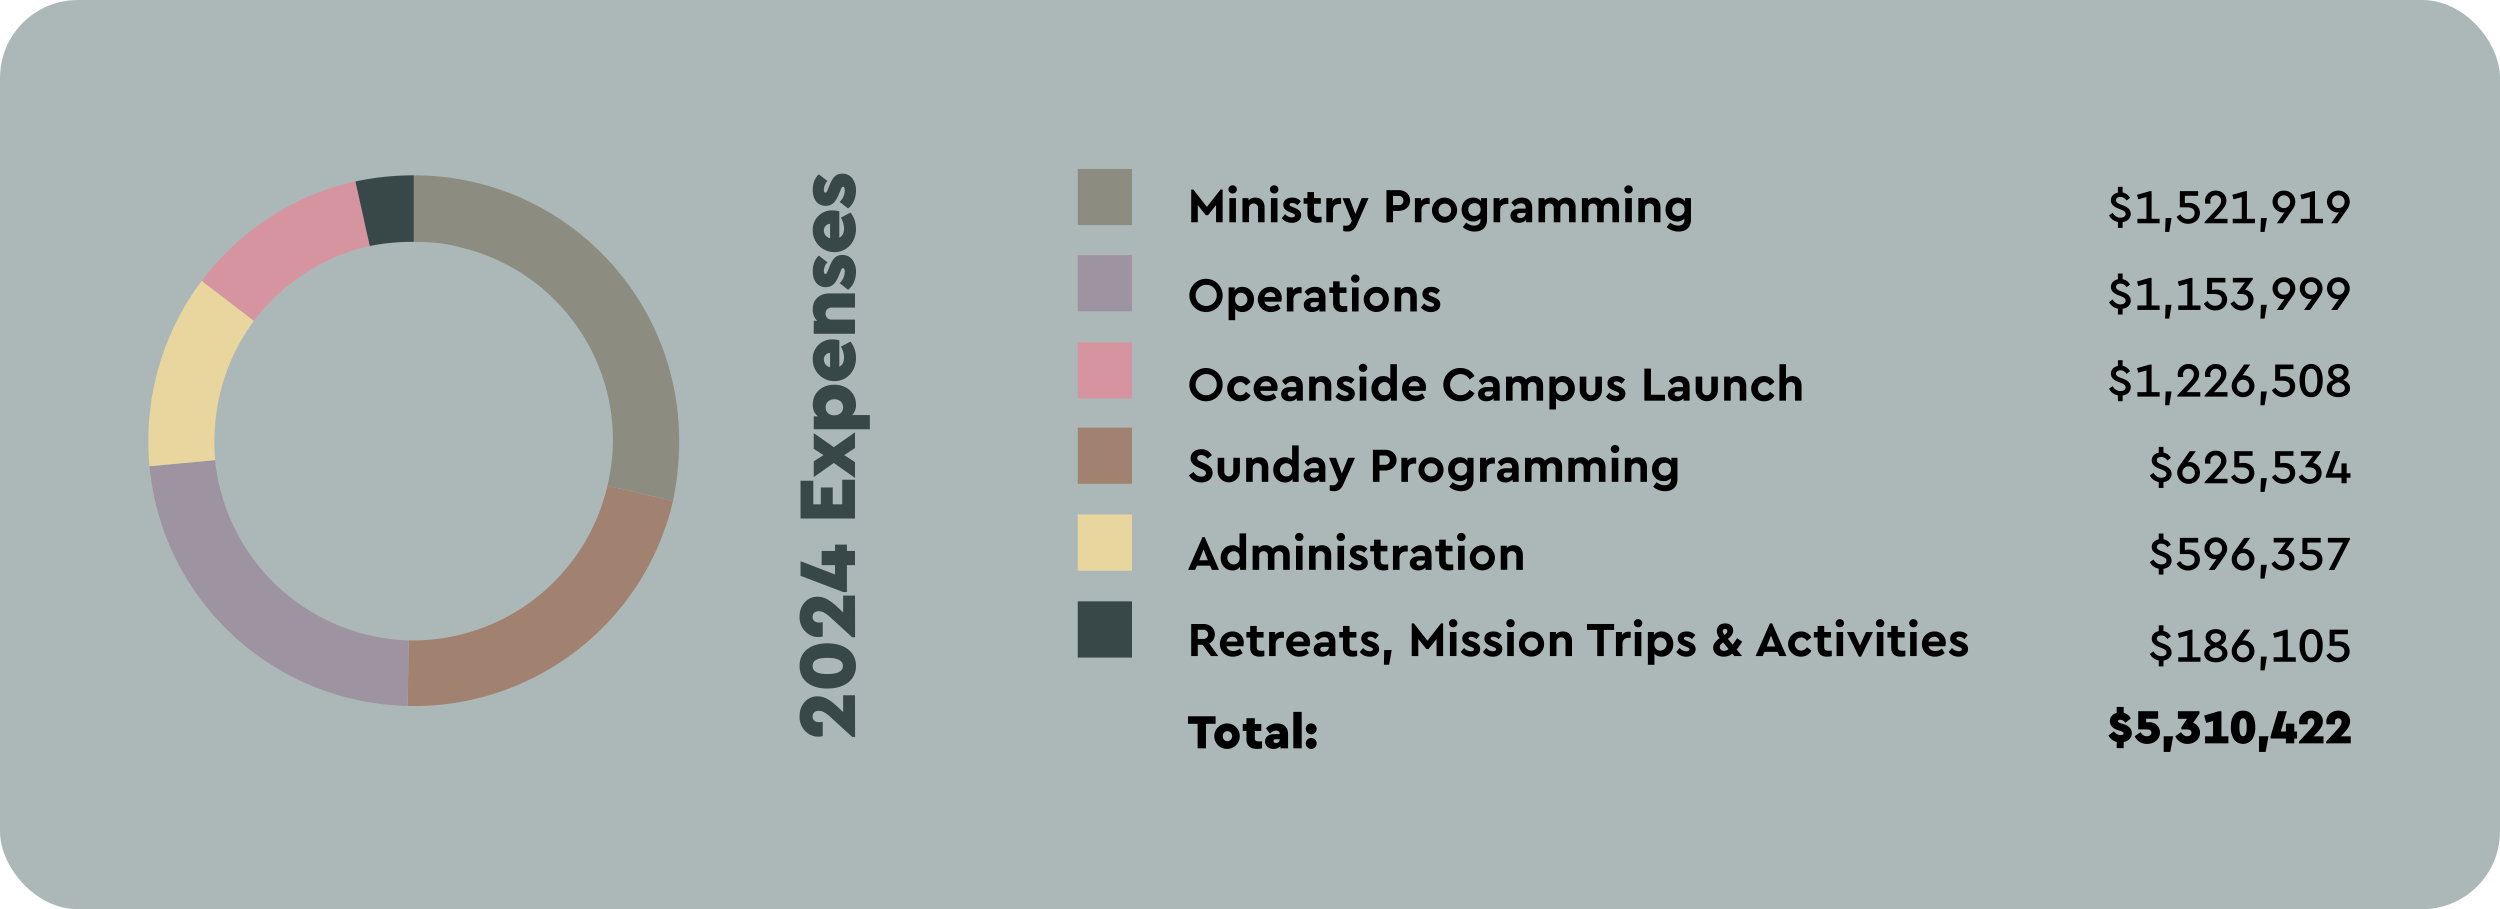 <svg xmlns="http://www.w3.org/2000/svg" xmlns:xlink="http://www.w3.org/1999/xlink" width="1702" height="619" viewBox="0 0 1702 619">
  <defs>
    <clipPath id="clip-path">
      <rect id="Rectangle_365" data-name="Rectangle 365" width="1499.384" height="396.919" fill="none"/>
    </clipPath>
  </defs>
  <g id="Group_532" data-name="Group 532" transform="translate(-108.998 -22859.408)">
    <rect id="Rectangle_357" data-name="Rectangle 357" width="1702" height="619" rx="53" transform="translate(108.998 22859.408)" fill="#acb8b7"/>
    <g id="Group_456" data-name="Group 456" transform="translate(209.998 22974.408)">
      <path id="Path_739" data-name="Path 739" d="M839.5,16.191V38.437h-4.469V26.784l-5.495,6.886h-1.457l-5.495-6.886V38.437h-4.469V16.191h1.457L828.8,28.009l9.236-11.818Z" transform="translate(-108.141 -2.14)"/>
      <g id="Group_455" data-name="Group 455">
        <g id="Group_454" data-name="Group 454" clip-path="url(#clip-path)">
          <path id="Path_740" data-name="Path 740" d="M850.179,12.871a2.767,2.767,0,1,1,0,5.529,2.766,2.766,0,1,1,0-5.529m-2.218,8.741h4.469V38h-4.469Z" transform="translate(-112.004 -1.701)"/>
          <path id="Path_741" data-name="Path 741" d="M873.382,39.273h-4.435V29.707a2.956,2.956,0,0,0-3.046-3.179,3.008,3.008,0,0,0-3.112,3.179v9.567h-4.469V22.886h4.1v1.49a6.7,6.7,0,0,1,4.8-1.855c3.808,0,6.158,2.616,6.158,6.588Z" transform="translate(-113.456 -2.977)"/>
          <path id="Path_742" data-name="Path 742" d="M882.758,12.871a2.767,2.767,0,1,1,0,5.529,2.766,2.766,0,1,1,0-5.529m-2.218,8.741h4.469V38H880.54Z" transform="translate(-116.31 -1.701)"/>
          <path id="Path_743" data-name="Path 743" d="M891.434,33.778a6.331,6.331,0,0,0,4.6,2.219c1.192,0,2.085-.464,2.085-1.358,0-.7-.463-.96-1.688-1.49l-1.755-.727c-3.012-1.225-4.469-2.583-4.469-5,0-3.078,2.45-4.9,6.025-4.9a7.615,7.615,0,0,1,5.892,2.451l-2.25,2.748a5.257,5.257,0,0,0-3.675-1.556c-1.093,0-1.755.4-1.755,1.159,0,.628.43.927,1.722,1.456l1.589.662c3.178,1.291,4.6,2.583,4.6,5a4.548,4.548,0,0,1-1.821,3.839,7.217,7.217,0,0,1-4.568,1.391,8.276,8.276,0,0,1-6.787-3.178Z" transform="translate(-117.536 -2.977)"/>
          <path id="Path_744" data-name="Path 744" d="M918.526,38.7a12.686,12.686,0,0,1-3.079.4c-4.138,0-6.555-2.052-6.555-6.158V26.086h-2.582V22.312h2.582V18.174h4.469v4.138H918v3.774h-4.635v6.455c0,1.855.927,2.55,3.046,2.55.265,0,.96-.033,2.118-.133Z" transform="translate(-119.8 -2.402)"/>
          <path id="Path_745" data-name="Path 745" d="M934.19,26.852H933c-2.682,0-4.4,1.457-4.4,4.271V39.3h-4.47V22.913h4.106v1.953a5.681,5.681,0,0,1,4.5-2.153,4.856,4.856,0,0,1,1.457.2Z" transform="translate(-122.155 -3.002)"/>
          <path id="Path_746" data-name="Path 746" d="M954.541,22.943,946.7,40.752c-1.489,3.411-3.476,4.934-6.522,4.934a11.126,11.126,0,0,1-2.879-.4V41.547c1.027.1,1.655.133,1.92.133a3.263,3.263,0,0,0,3.411-2.218l.5-1.126-6.29-15.393h4.734L945.57,33.7l4.271-10.758Z" transform="translate(-123.834 -3.033)"/>
          <path id="Path_747" data-name="Path 747" d="M971.28,16.649h8.209c4.569,0,7.879,2.846,7.879,7.051,0,4.172-3.31,7.084-7.879,7.084h-3.741V38.5H971.28Zm8.209,10.229A3.027,3.027,0,0,0,982.8,23.7a3.028,3.028,0,0,0-3.311-3.112h-3.741v6.29Z" transform="translate(-128.388 -2.201)"/>
          <path id="Path_748" data-name="Path 748" d="M1003.66,26.852h-1.191c-2.682,0-4.4,1.457-4.4,4.271V39.3H993.6V22.913H997.7v1.953a5.681,5.681,0,0,1,4.5-2.153,4.859,4.859,0,0,1,1.457.2Z" transform="translate(-131.338 -3.002)"/>
          <path id="Path_749" data-name="Path 749" d="M1015.759,22.523a8.559,8.559,0,1,1-8.773,8.54,8.642,8.642,0,0,1,8.773-8.54m0,4.072a4.212,4.212,0,0,0-4.238,4.5,4.242,4.242,0,1,0,8.475,0,4.289,4.289,0,0,0-4.238-4.5" transform="translate(-133.107 -2.977)"/>
          <path id="Path_750" data-name="Path 750" d="M1047.572,22.886V37.452c0,5.33-3.344,8.177-8.475,8.177a11.765,11.765,0,0,1-8.044-3.046l2.35-3.111a8.524,8.524,0,0,0,5.33,2.118c2.649,0,4.369-1.323,4.369-3.873v-.894a6.554,6.554,0,0,1-5,1.953c-4.535,0-7.845-3.344-7.845-8.144,0-4.866,3.376-8.111,7.845-8.111a6.385,6.385,0,0,1,5.363,2.417V22.886Zm-8.541,3.443a4.04,4.04,0,0,0-4.237,4.271,4.167,4.167,0,0,0,4.237,4.4,4.1,4.1,0,0,0,4.139-4.436,3.918,3.918,0,0,0-4.139-4.238" transform="translate(-136.184 -2.977)"/>
          <path id="Path_751" data-name="Path 751" d="M1065.385,26.852h-1.191c-2.682,0-4.4,1.457-4.4,4.271V39.3h-4.47V22.913h4.106v1.953a5.681,5.681,0,0,1,4.5-2.153,4.853,4.853,0,0,1,1.456.2Z" transform="translate(-139.497 -3.002)"/>
          <path id="Path_752" data-name="Path 752" d="M1083.362,39.273h-4.1V37.684a6.827,6.827,0,0,1-5,1.986c-3.477,0-5.661-2.019-5.661-4.9,0-2.946,2.384-4.768,6.191-4.768h4.1v-.727c0-1.822-1.06-2.881-3.046-2.881-1.688,0-2.88.7-4.336,2.252l-2.318-2.748a8.935,8.935,0,0,1,7.151-3.378c4.27,0,7.018,2.484,7.018,7.018Zm-4.468-6.323h-3.51c-1.457,0-2.284.562-2.284,1.655s.927,1.788,2.35,1.788a3.258,3.258,0,0,0,3.444-3.244Z" transform="translate(-141.252 -2.977)"/>
          <path id="Path_753" data-name="Path 753" d="M1115.832,39.273h-4.469V29.74a2.858,2.858,0,0,0-2.913-3.178,2.921,2.921,0,0,0-3.013,3.078v9.634h-4.468V29.74a2.858,2.858,0,0,0-2.913-3.178,2.9,2.9,0,0,0-3.012,3.178v9.534h-4.469V22.886h4.1v1.457a6.28,6.28,0,0,1,4.635-1.822,5.571,5.571,0,0,1,4.866,2.351,7.178,7.178,0,0,1,5.462-2.351c3.84,0,6.191,2.616,6.191,6.588Z" transform="translate(-144.157 -2.977)"/>
          <path id="Path_754" data-name="Path 754" d="M1149.861,39.273h-4.469V29.74a2.857,2.857,0,0,0-2.912-3.178,2.922,2.922,0,0,0-3.014,3.078v9.634H1135V29.74a2.857,2.857,0,0,0-2.912-3.178,2.9,2.9,0,0,0-3.013,3.178v9.534H1124.6V22.886h4.1v1.457a6.279,6.279,0,0,1,4.634-1.822,5.574,5.574,0,0,1,4.867,2.351,7.176,7.176,0,0,1,5.461-2.351c3.841,0,6.191,2.616,6.191,6.588Z" transform="translate(-148.655 -2.977)"/>
          <path id="Path_755" data-name="Path 755" d="M1160.754,12.871a2.767,2.767,0,1,1,0,5.529,2.766,2.766,0,1,1,0-5.529m-2.218,8.741h4.469V38h-4.469Z" transform="translate(-153.057 -1.701)"/>
          <path id="Path_756" data-name="Path 756" d="M1183.957,39.273h-4.436V29.707a2.955,2.955,0,0,0-3.045-3.179,3.007,3.007,0,0,0-3.112,3.179v9.567h-4.469V22.886H1173v1.49a6.692,6.692,0,0,1,4.8-1.855c3.806,0,6.157,2.616,6.157,6.588Z" transform="translate(-154.509 -2.977)"/>
          <path id="Path_757" data-name="Path 757" d="M1207.534,22.886V37.452c0,5.33-3.344,8.177-8.475,8.177a11.765,11.765,0,0,1-8.044-3.046l2.351-3.111a8.52,8.52,0,0,0,5.329,2.118c2.649,0,4.369-1.323,4.369-3.873v-.894a6.555,6.555,0,0,1-5,1.953c-4.535,0-7.845-3.344-7.845-8.144,0-4.866,3.376-8.111,7.845-8.111a6.383,6.383,0,0,1,5.362,2.417V22.886Zm-8.541,3.443a4.04,4.04,0,0,0-4.237,4.271,4.167,4.167,0,0,0,4.237,4.4,4.1,4.1,0,0,0,4.139-4.436,3.918,3.918,0,0,0-4.139-4.238" transform="translate(-157.328 -2.977)"/>
          <path id="Path_758" data-name="Path 758" d="M828.246,86.19A11.325,11.325,0,1,1,816.66,97.511,11.433,11.433,0,0,1,828.246,86.19m.034,4.139a7.186,7.186,0,1,0,7.018,7.183,6.861,6.861,0,0,0-7.018-7.183" transform="translate(-107.949 -11.393)"/>
          <path id="Path_759" data-name="Path 759" d="M856.816,109.671a6.5,6.5,0,0,1-4.9-1.986v7.548h-4.469V92.887h4.1V94.94a6.235,6.235,0,0,1,5.264-2.417c4.567,0,7.945,3.641,7.945,8.54s-3.378,8.608-7.945,8.608m-.828-13.109c-2.251,0-4.139,1.556-4.139,4.5,0,2.914,1.854,4.536,4.139,4.536a4.528,4.528,0,0,0,0-9.037" transform="translate(-112.019 -12.23)"/>
          <path id="Path_760" data-name="Path 760" d="M874.877,102.586c.529,2.085,2.218,3.244,4.6,3.244a7.382,7.382,0,0,0,4.567-1.655l1.854,3.046a10.02,10.02,0,0,1-6.555,2.45,8.59,8.59,0,0,1-8.971-8.575,8.452,8.452,0,0,1,8.574-8.574,7.456,7.456,0,0,1,7.713,7.615,10.525,10.525,0,0,1-.3,2.449Zm7.448-3.145a3.334,3.334,0,0,0-3.542-3.31,4.036,4.036,0,0,0-3.906,3.31Z" transform="translate(-115.05 -12.23)"/>
          <path id="Path_761" data-name="Path 761" d="M903.214,96.852h-1.192c-2.682,0-4.4,1.457-4.4,4.271V109.3h-4.47V92.913h4.106v1.953a5.681,5.681,0,0,1,4.5-2.153,4.856,4.856,0,0,1,1.457.2Z" transform="translate(-118.06 -12.255)"/>
          <path id="Path_762" data-name="Path 762" d="M921.19,109.273h-4.1v-1.589a6.828,6.828,0,0,1-5,1.986c-3.476,0-5.661-2.019-5.661-4.9,0-2.946,2.384-4.768,6.191-4.768h4.1v-.727c0-1.822-1.06-2.881-3.046-2.881-1.688,0-2.879.7-4.336,2.252L907.021,95.9a8.935,8.935,0,0,1,7.151-3.378c4.271,0,7.018,2.484,7.018,7.018Zm-4.468-6.323h-3.509c-1.457,0-2.284.562-2.284,1.655s.928,1.788,2.35,1.788a3.258,3.258,0,0,0,3.443-3.244Z" transform="translate(-119.815 -12.23)"/>
          <path id="Path_763" data-name="Path 763" d="M938.67,108.7a12.685,12.685,0,0,1-3.079.4c-4.138,0-6.555-2.052-6.555-6.158V96.086h-2.582V92.312h2.582V88.174h4.469v4.138h4.635v3.774h-4.635v6.455c0,1.855.927,2.55,3.046,2.55.265,0,.96-.033,2.118-.133Z" transform="translate(-122.463 -11.655)"/>
          <path id="Path_764" data-name="Path 764" d="M946.392,82.871a2.767,2.767,0,1,1,0,5.529,2.766,2.766,0,1,1,0-5.529m-2.218,8.741h4.469V108h-4.469Z" transform="translate(-124.722 -10.954)"/>
          <path id="Path_765" data-name="Path 765" d="M962.237,92.523a8.559,8.559,0,1,1-8.773,8.54,8.642,8.642,0,0,1,8.773-8.54m0,4.072a4.476,4.476,0,1,0,4.238,4.5,4.289,4.289,0,0,0-4.238-4.5" transform="translate(-126.033 -12.23)"/>
          <path id="Path_766" data-name="Path 766" d="M992.79,109.273h-4.436V99.707a2.956,2.956,0,0,0-3.044-3.179,3.007,3.007,0,0,0-3.112,3.179v9.567h-4.47V92.886h4.1v1.49a6.7,6.7,0,0,1,4.8-1.855c3.807,0,6.158,2.616,6.158,6.588Z" transform="translate(-129.24 -12.23)"/>
          <path id="Path_767" data-name="Path 767" d="M1000.579,103.778a6.331,6.331,0,0,0,4.6,2.219c1.192,0,2.085-.464,2.085-1.358,0-.7-.463-.96-1.688-1.49l-1.755-.727c-3.012-1.225-4.469-2.583-4.469-5,0-3.078,2.45-4.9,6.025-4.9a7.615,7.615,0,0,1,5.892,2.451l-2.25,2.747a5.256,5.256,0,0,0-3.675-1.556c-1.093,0-1.755.4-1.755,1.159,0,.628.43.927,1.722,1.456l1.589.662c3.178,1.291,4.6,2.583,4.6,5a4.548,4.548,0,0,1-1.821,3.839,7.217,7.217,0,0,1-4.568,1.391,8.276,8.276,0,0,1-6.787-3.178Z" transform="translate(-131.963 -12.23)"/>
          <path id="Path_768" data-name="Path 768" d="M1547.394,41.993h-3.211V37.987a8.628,8.628,0,0,1-6.058-4.469l2.417-1.788c1.423,2.218,3.211,3.344,5.429,3.344,2.019,0,3.476-.96,3.476-2.549,0-1.324-.927-2.019-2.946-2.913l-2.284-.894c-3.211-1.258-4.8-3.112-4.8-5.529,0-2.682,1.953-4.634,4.767-5.2V14.053h3.211v3.873a7.025,7.025,0,0,1,5.031,3.674l-2.383,1.788a4.7,4.7,0,0,0-4.1-2.45c-1.689,0-3.046.728-3.046,2.218,0,1.291.828,1.92,2.649,2.715l2.45.927c3.211,1.225,4.933,3.013,4.933,5.661,0,3.046-2.251,5.1-5.529,5.595Zm25.194-6.191v3.046h-15.129V35.8h6.158V21.038l-5.595,1.522-.828-3.078,8.74-2.483h1.191V35.8Zm4.073-.463h4.039l-1.556,9.4h-2.813Zm15.328,3.873a8.612,8.612,0,0,1-7.846-4.7l2.45-1.755c1.324,2.019,2.946,3.244,5.3,3.244,2.649,0,4.535-1.622,4.535-4.138,0-2.483-1.788-3.84-5.066-3.84h-5V17h12.448v3.145h-9.038v5.131a12.435,12.435,0,0,1,2.814-.3c3.873,0,7.416,2.417,7.416,6.819,0,4.469-3.608,7.415-8.012,7.415m26.816-3.41v3.046h-15.625v-.795l7.779-8.375c2.417-2.549,3.477-4.138,3.477-5.992a3.566,3.566,0,0,0-3.642-3.84,3.69,3.69,0,0,0-3.707,3.973,8.546,8.546,0,0,0,.166,1.689h-3.575a7.015,7.015,0,0,1-.232-1.888,7.122,7.122,0,0,1,7.383-6.985c4.171,0,7.217,2.913,7.217,6.786a7.321,7.321,0,0,1-1.192,4.072,28.762,28.762,0,0,1-3.41,4.238L1609.6,35.8Zm18.672,0v3.046h-15.129V35.8h6.158V21.038l-5.595,1.522-.828-3.078,8.74-2.483h1.192V35.8Zm4.074-.463h4.039l-1.556,9.4h-2.813Zm23.008-8.706a8.712,8.712,0,0,1-.927,2.019c-.365.562-.96,1.39-1.722,2.483l-5.429,7.713h-4.138l5.263-7.448a4.287,4.287,0,0,1-.96.1,7.291,7.291,0,0,1-7.184-7.316,7.652,7.652,0,0,1,7.747-7.548,7.575,7.575,0,0,1,7.746,7.581,7.264,7.264,0,0,1-.4,2.417m-4.336-5.529a4,4,0,0,0-3.012-1.258,4.12,4.12,0,0,0-3.046,1.258,4.271,4.271,0,0,0-1.191,3.079,4.347,4.347,0,0,0,1.191,3.111,4.092,4.092,0,0,0,3.046,1.225,3.969,3.969,0,0,0,3.012-1.225,4.239,4.239,0,0,0,1.224-3.111,4.166,4.166,0,0,0-1.224-3.079m23.6,14.7v3.046H1668.7V35.8h6.158V21.038l-5.595,1.522-.828-3.078,8.74-2.483h1.192V35.8Zm17.812-9.169a8.712,8.712,0,0,1-.927,2.019c-.364.562-.96,1.39-1.722,2.483l-5.429,7.713h-4.138l5.263-7.448a4.287,4.287,0,0,1-.96.1,7.291,7.291,0,0,1-7.184-7.316,7.652,7.652,0,0,1,7.747-7.548,7.575,7.575,0,0,1,7.746,7.581,7.264,7.264,0,0,1-.4,2.417M1697.3,21.1a4,4,0,0,0-3.012-1.258,4.12,4.12,0,0,0-3.046,1.258,4.275,4.275,0,0,0-1.192,3.079,4.351,4.351,0,0,0,1.192,3.111,4.092,4.092,0,0,0,3.046,1.225,3.968,3.968,0,0,0,3.012-1.225,4.239,4.239,0,0,0,1.224-3.111A4.166,4.166,0,0,0,1697.3,21.1" transform="translate(-203.316 -1.858)"/>
          <path id="Path_769" data-name="Path 769" d="M1547.394,109.993h-3.211v-4.006a8.628,8.628,0,0,1-6.058-4.469l2.417-1.788c1.423,2.218,3.211,3.344,5.429,3.344,2.019,0,3.476-.96,3.476-2.549,0-1.324-.927-2.019-2.946-2.913l-2.284-.894c-3.211-1.258-4.8-3.112-4.8-5.529,0-2.682,1.953-4.634,4.767-5.2V82.053h3.211v3.873a7.025,7.025,0,0,1,5.031,3.674l-2.383,1.788a4.7,4.7,0,0,0-4.1-2.45c-1.689,0-3.046.728-3.046,2.218,0,1.291.828,1.92,2.649,2.715l2.45.927c3.211,1.225,4.933,3.013,4.933,5.661,0,3.046-2.251,5.1-5.529,5.595Zm25.194-6.191v3.046h-15.129V103.8h6.158V89.038l-5.595,1.522-.828-3.078,8.74-2.483h1.191v18.8Zm4.073-.463h4.039l-1.556,9.4h-2.813Zm23.737.463v3.046h-15.13V103.8h6.158V89.038l-5.595,1.522L1585,87.482l8.74-2.483h1.192v18.8Zm10.131,3.41a8.61,8.61,0,0,1-7.845-4.7l2.449-1.755c1.324,2.019,2.946,3.244,5.3,3.244,2.649,0,4.535-1.622,4.535-4.138,0-2.483-1.788-3.84-5.065-3.84h-5V85h12.448v3.145h-9.038v5.131a12.435,12.435,0,0,1,2.814-.3c3.873,0,7.416,2.417,7.416,6.819,0,4.469-3.608,7.415-8.012,7.415m18.011,0a8.533,8.533,0,0,1-7.68-4.734l2.45-1.721c1.323,2.019,2.879,3.244,5.13,3.244,2.616,0,4.469-1.655,4.469-4.138s-1.755-3.873-5.032-3.873h-2.417v-.928l5.164-6.918h-8.209V85h13.639v.96l-5.329,7.118a6.745,6.745,0,0,1,5.793,6.786c0,4.336-3.608,7.349-7.978,7.349m13.011-3.873h4.039l-1.556,9.4h-2.813Zm23.008-8.706a8.712,8.712,0,0,1-.927,2.019c-.365.562-.96,1.39-1.722,2.483l-5.429,7.713h-4.138l5.263-7.448a4.287,4.287,0,0,1-.96.1,7.291,7.291,0,0,1-7.184-7.316,7.652,7.652,0,0,1,7.747-7.548,7.575,7.575,0,0,1,7.746,7.581,7.264,7.264,0,0,1-.4,2.417m-4.336-5.529a4,4,0,0,0-3.012-1.258,4.12,4.12,0,0,0-3.046,1.258,4.271,4.271,0,0,0-1.191,3.079,4.347,4.347,0,0,0,1.191,3.111,4.092,4.092,0,0,0,3.046,1.225,3.969,3.969,0,0,0,3.012-1.225,4.239,4.239,0,0,0,1.224-3.111,4.166,4.166,0,0,0-1.224-3.079m22.876,5.529a8.712,8.712,0,0,1-.927,2.019c-.364.562-.96,1.39-1.722,2.483l-5.429,7.713h-4.138l5.263-7.448a4.288,4.288,0,0,1-.96.1A7.291,7.291,0,0,1,1668,92.183a7.652,7.652,0,0,1,7.747-7.548,7.575,7.575,0,0,1,7.746,7.581,7.264,7.264,0,0,1-.4,2.417m-4.337-5.529a4,4,0,0,0-3.012-1.258A4.12,4.12,0,0,0,1672.7,89.1a4.274,4.274,0,0,0-1.191,3.079,4.351,4.351,0,0,0,1.191,3.111,4.092,4.092,0,0,0,3.046,1.225,3.968,3.968,0,0,0,3.012-1.225,4.239,4.239,0,0,0,1.224-3.111,4.166,4.166,0,0,0-1.224-3.079m22.876,5.529a8.712,8.712,0,0,1-.927,2.019c-.364.562-.96,1.39-1.722,2.483l-5.429,7.713h-4.138l5.263-7.448a4.288,4.288,0,0,1-.96.1,7.291,7.291,0,0,1-7.184-7.316,7.652,7.652,0,0,1,7.747-7.548,7.575,7.575,0,0,1,7.746,7.581,7.264,7.264,0,0,1-.4,2.417M1697.3,89.1a4,4,0,0,0-3.012-1.258,4.12,4.12,0,0,0-3.046,1.258,4.275,4.275,0,0,0-1.192,3.079,4.351,4.351,0,0,0,1.192,3.111,4.092,4.092,0,0,0,3.046,1.225,3.968,3.968,0,0,0,3.012-1.225,4.239,4.239,0,0,0,1.224-3.111A4.166,4.166,0,0,0,1697.3,89.1" transform="translate(-203.316 -10.846)"/>
          <path id="Path_770" data-name="Path 770" d="M1547.4,177.993h-3.212v-4a8.635,8.635,0,0,1-6.058-4.47l2.417-1.788c1.423,2.218,3.211,3.344,5.429,3.344,2.019,0,3.476-.961,3.476-2.549,0-1.323-.927-2.019-2.946-2.913l-2.285-.894c-3.211-1.257-4.8-3.111-4.8-5.528,0-2.682,1.953-4.635,4.767-5.2v-3.94h3.212v3.875a7.023,7.023,0,0,1,5.031,3.673l-2.384,1.789a4.694,4.694,0,0,0-4.1-2.451c-1.688,0-3.045.729-3.045,2.219,0,1.29.827,1.919,2.648,2.715l2.45.927c3.211,1.224,4.933,3.012,4.933,5.661,0,3.045-2.251,5.1-5.528,5.595Zm25.193-6.19v3.045H1557.46V171.8h6.157V157.038l-5.595,1.523-.827-3.079,8.74-2.483h1.191v18.8Zm4.073-.463h4.039l-1.556,9.4h-2.814Zm23.6.463v3.045h-15.625v-.794l7.78-8.375c2.416-2.55,3.476-4.139,3.476-5.992a3.565,3.565,0,0,0-3.641-3.84,3.69,3.69,0,0,0-3.708,3.972,8.589,8.589,0,0,0,.166,1.688h-3.575a7.037,7.037,0,0,1-.232-1.886,7.122,7.122,0,0,1,7.383-6.985c4.172,0,7.217,2.912,7.217,6.786a7.324,7.324,0,0,1-1.192,4.071,28.875,28.875,0,0,1-3.41,4.238l-3.84,4.073Zm18.54,0v3.045h-15.625v-.794l7.78-8.375c2.416-2.55,3.476-4.139,3.476-5.992a3.565,3.565,0,0,0-3.641-3.84,3.69,3.69,0,0,0-3.708,3.972,8.588,8.588,0,0,0,.166,1.688h-3.575a7.037,7.037,0,0,1-.232-1.886,7.122,7.122,0,0,1,7.383-6.985c4.172,0,7.217,2.912,7.217,6.786a7.325,7.325,0,0,1-1.192,4.071,28.875,28.875,0,0,1-3.41,4.238l-3.84,4.073Zm10.6,3.409a7.573,7.573,0,0,1-7.746-7.58,8.2,8.2,0,0,1,.364-2.416,9.2,9.2,0,0,1,.961-1.986c.364-.6.96-1.424,1.721-2.516l5.429-7.714h4.139L1629,160.448a4.251,4.251,0,0,1,.961-.1,7.291,7.291,0,0,1,7.183,7.317,7.65,7.65,0,0,1-7.746,7.547m3.013-10.626a4,4,0,0,0-3.013-1.257,4.117,4.117,0,0,0-3.045,1.257,4.275,4.275,0,0,0-1.192,3.08,4.346,4.346,0,0,0,1.192,3.11A4.087,4.087,0,0,0,1629.4,172a3.968,3.968,0,0,0,3.013-1.226,4.241,4.241,0,0,0,1.224-3.11,4.173,4.173,0,0,0-1.224-3.08m9.138,6.754h4.039l-1.556,9.4h-2.814Zm15.328,3.872a8.609,8.609,0,0,1-7.846-4.7l2.45-1.756c1.323,2.019,2.946,3.246,5.3,3.246,2.649,0,4.535-1.623,4.535-4.139,0-2.483-1.788-3.84-5.064-3.84h-5V153H1663.7v3.145h-9.037v5.131a12.431,12.431,0,0,1,2.813-.3c3.873,0,7.415,2.417,7.415,6.819,0,4.469-3.608,7.415-8.011,7.415m13.011-19.564a7.205,7.205,0,0,1,11.719,0,14.514,14.514,0,0,1,1.986,8.077,15.519,15.519,0,0,1-1.986,8.31,6.405,6.405,0,0,1-5.859,3.177,6.493,6.493,0,0,1-5.892-3.177,15.831,15.831,0,0,1-1.953-8.31,14.514,14.514,0,0,1,1.986-8.077m5.859.2c-2.946,0-4.2,2.78-4.2,7.911,0,5.5,1.391,8.244,4.2,8.244s4.2-2.748,4.2-8.244c0-5.131-1.258-7.911-4.2-7.911m18.54,19.365c-4.668,0-7.912-2.383-7.912-6.057,0-2.682,1.755-4.569,4.668-5.662-2.351-1.291-3.675-2.912-3.675-5.263a4.85,4.85,0,0,1,1.953-4.1,9.024,9.024,0,0,1,9.931,0,4.85,4.85,0,0,1,1.953,4.1c0,2.251-1.225,4.006-3.708,5.263,2.814,1.06,4.7,2.88,4.7,5.662,0,3.674-3.244,6.057-7.912,6.057m0-10.2c-2.913,1.06-4.4,2.052-4.4,4s1.522,3.278,4.4,3.278,4.4-1.325,4.4-3.278-1.489-2.945-4.4-4m0-3.112c2.417-1.06,3.575-1.921,3.575-3.542,0-1.756-1.457-2.846-3.575-2.846-2.085,0-3.575,1.091-3.575,2.846,0,1.588,1.159,2.482,3.575,3.542" transform="translate(-203.316 -19.835)"/>
          <path id="Path_771" data-name="Path 771" d="M1579.44,245.993h-3.211v-4.006a8.628,8.628,0,0,1-6.058-4.469l2.417-1.788c1.423,2.218,3.211,3.344,5.429,3.344,2.019,0,3.476-.96,3.476-2.549,0-1.324-.927-2.019-2.946-2.913l-2.284-.894c-3.211-1.258-4.8-3.112-4.8-5.529,0-2.682,1.953-4.634,4.767-5.2v-3.939h3.211v3.873a7.025,7.025,0,0,1,5.031,3.674l-2.383,1.788a4.7,4.7,0,0,0-4.106-2.45c-1.688,0-3.045.729-3.045,2.218,0,1.291.828,1.92,2.649,2.715l2.45.927c3.211,1.225,4.932,3.013,4.932,5.662,0,3.045-2.251,5.1-5.528,5.594Zm17.117-2.78a7.575,7.575,0,0,1-7.747-7.581,8.209,8.209,0,0,1,.364-2.417,9.232,9.232,0,0,1,.96-1.986c.364-.6.96-1.423,1.722-2.516l5.429-7.713h4.138l-5.263,7.448a4.294,4.294,0,0,1,.96-.1,7.291,7.291,0,0,1,7.184,7.316,7.652,7.652,0,0,1-7.746,7.548m3.012-10.627a4,4,0,0,0-3.012-1.257,4.122,4.122,0,0,0-3.046,1.257,4.276,4.276,0,0,0-1.192,3.079,4.354,4.354,0,0,0,1.192,3.112,4.1,4.1,0,0,0,3.046,1.224,3.971,3.971,0,0,0,3.012-1.224,4.242,4.242,0,0,0,1.224-3.112,4.167,4.167,0,0,0-1.224-3.079m23.473,7.217v3.046h-15.626v-.795l7.78-8.375c2.417-2.549,3.476-4.138,3.476-5.991a3.565,3.565,0,0,0-3.641-3.84,3.689,3.689,0,0,0-3.707,3.972,8.546,8.546,0,0,0,.166,1.689h-3.575a7.015,7.015,0,0,1-.232-1.888,7.122,7.122,0,0,1,7.382-6.985c4.172,0,7.217,2.913,7.217,6.786a7.321,7.321,0,0,1-1.192,4.072,28.763,28.763,0,0,1-3.41,4.238l-3.84,4.072Zm10.264,3.411a8.613,8.613,0,0,1-7.846-4.7l2.45-1.755c1.324,2.019,2.946,3.244,5.3,3.244,2.648,0,4.535-1.622,4.535-4.138,0-2.483-1.788-3.84-5.065-3.84h-5V221h12.447v3.145h-9.037v5.131a12.432,12.432,0,0,1,2.814-.3c3.873,0,7.416,2.417,7.416,6.82,0,4.468-3.608,7.415-8.012,7.415m12.482-3.874h4.039l-1.556,9.4h-2.813Zm15.328,3.874a8.613,8.613,0,0,1-7.846-4.7l2.45-1.755c1.324,2.019,2.946,3.244,5.3,3.244,2.648,0,4.535-1.622,4.535-4.138,0-2.483-1.788-3.84-5.065-3.84h-5V221h12.447v3.145H1658.9v5.131a12.432,12.432,0,0,1,2.814-.3c3.873,0,7.415,2.417,7.415,6.82,0,4.468-3.608,7.415-8.012,7.415m18.011,0a8.534,8.534,0,0,1-7.68-4.734l2.449-1.722c1.324,2.019,2.88,3.244,5.131,3.244,2.615,0,4.469-1.655,4.469-4.138s-1.755-3.873-5.031-3.873h-2.417v-.927l5.164-6.919H1673V221h13.64v.96l-5.33,7.118a6.745,6.745,0,0,1,5.794,6.786c0,4.336-3.609,7.35-7.978,7.35m27.643-4.172h-2.616v3.807h-3.509v-3.807h-10.759v-.96L1696.143,221h3.641l-5.495,15.03h6.356v-6.72h3.509v6.72h2.616Z" transform="translate(-207.552 -28.823)"/>
          <path id="Path_772" data-name="Path 772" d="M1579.441,313.993h-3.212v-4.006a8.629,8.629,0,0,1-6.058-4.469l2.417-1.788c1.424,2.218,3.212,3.344,5.429,3.344,2.019,0,3.477-.96,3.477-2.549,0-1.324-.927-2.019-2.946-2.913l-2.284-.894c-3.212-1.258-4.8-3.112-4.8-5.529,0-2.681,1.953-4.634,4.767-5.2v-3.939h3.212v3.873a7.027,7.027,0,0,1,5.031,3.674l-2.384,1.788a4.7,4.7,0,0,0-4.1-2.45c-1.688,0-3.045.729-3.045,2.218,0,1.291.827,1.921,2.648,2.715l2.45.928c3.212,1.224,4.933,3.012,4.933,5.661,0,3.045-2.251,5.1-5.528,5.594Zm16.785-2.78a8.613,8.613,0,0,1-7.846-4.7l2.45-1.755c1.324,2.019,2.946,3.244,5.3,3.244,2.649,0,4.536-1.622,4.536-4.138,0-2.483-1.788-3.84-5.065-3.84h-5V289h12.447v3.145h-9.037v5.131a12.435,12.435,0,0,1,2.814-.3c3.873,0,7.415,2.417,7.415,6.82,0,4.469-3.608,7.415-8.011,7.415m26.22-12.58a8.753,8.753,0,0,1-.927,2.019c-.364.562-.961,1.39-1.722,2.483l-5.429,7.713h-4.138l5.263-7.448a4.289,4.289,0,0,1-.96.1,7.291,7.291,0,0,1-7.184-7.316,7.749,7.749,0,0,1,15.493.033,7.267,7.267,0,0,1-.4,2.417m-4.337-5.529a4,4,0,0,0-3.013-1.257,4.121,4.121,0,0,0-3.045,1.257,4.272,4.272,0,0,0-1.192,3.079,4.351,4.351,0,0,0,1.192,3.112,4.093,4.093,0,0,0,3.045,1.224,3.971,3.971,0,0,0,3.013-1.224,4.246,4.246,0,0,0,1.224-3.112,4.169,4.169,0,0,0-1.224-3.079m15.527,18.109a7.575,7.575,0,0,1-7.746-7.581,8.209,8.209,0,0,1,.364-2.417,9.28,9.28,0,0,1,.961-1.986c.364-.6.96-1.423,1.721-2.516l5.43-7.713h4.138l-5.263,7.448a4.285,4.285,0,0,1,.96-.1,7.291,7.291,0,0,1,7.184,7.316,7.652,7.652,0,0,1-7.747,7.548m3.013-10.627a4,4,0,0,0-3.013-1.257,4.12,4.12,0,0,0-3.045,1.257,4.273,4.273,0,0,0-1.192,3.079,4.35,4.35,0,0,0,1.192,3.112,4.089,4.089,0,0,0,3.045,1.224,3.968,3.968,0,0,0,3.013-1.224,4.244,4.244,0,0,0,1.224-3.112,4.17,4.17,0,0,0-1.224-3.079m9.138,6.753h4.039l-1.556,9.4h-2.814Zm14.8,3.874a8.536,8.536,0,0,1-7.68-4.734l2.45-1.722c1.324,2.019,2.88,3.244,5.131,3.244,2.616,0,4.469-1.655,4.469-4.138s-1.755-3.873-5.032-3.873h-2.416v-.927l5.164-6.919h-8.21V289H1668.1v.96l-5.33,7.118a6.745,6.745,0,0,1,5.794,6.786c0,4.336-3.608,7.35-7.979,7.35m19.07,0a8.613,8.613,0,0,1-7.846-4.7l2.45-1.755c1.324,2.019,2.946,3.244,5.3,3.244,2.649,0,4.535-1.622,4.535-4.138,0-2.483-1.787-3.84-5.064-3.84h-5V289h12.447v3.145h-9.038v5.131a12.435,12.435,0,0,1,2.814-.3c3.874,0,7.415,2.417,7.415,6.82,0,4.469-3.608,7.415-8.011,7.415M1706.373,289v.96l-10.561,20.889h-3.807l9.667-18.7h-10.3V289Z" transform="translate(-207.552 -37.812)"/>
          <path id="Path_773" data-name="Path 773" d="M1579.44,385.993h-3.211v-4a8.632,8.632,0,0,1-6.058-4.469l2.417-1.788c1.423,2.218,3.211,3.344,5.429,3.344,2.019,0,3.476-.961,3.476-2.55,0-1.324-.927-2.019-2.946-2.913l-2.284-.894c-3.211-1.257-4.8-3.111-4.8-5.528,0-2.682,1.953-4.635,4.767-5.2v-3.94h3.211v3.873a7.026,7.026,0,0,1,5.031,3.675l-2.383,1.788a4.694,4.694,0,0,0-4.1-2.45c-1.689,0-3.046.728-3.046,2.218,0,1.29.828,1.92,2.649,2.715l2.45.927c3.211,1.225,4.933,3.012,4.933,5.661,0,3.046-2.251,5.1-5.529,5.595Zm25.194-6.19v3.045h-15.13V379.8h6.158V365.038l-5.595,1.523-.828-3.079,8.74-2.483h1.192v18.8Zm10.462,3.41c-4.668,0-7.913-2.384-7.913-6.058,0-2.682,1.755-4.568,4.668-5.661-2.35-1.291-3.674-2.913-3.674-5.263a4.852,4.852,0,0,1,1.953-4.106,9.024,9.024,0,0,1,9.931,0,4.853,4.853,0,0,1,1.953,4.106c0,2.251-1.224,4-3.707,5.263,2.813,1.06,4.7,2.88,4.7,5.661,0,3.674-3.245,6.058-7.912,6.058m0-10.2c-2.913,1.059-4.4,2.052-4.4,4.006s1.523,3.277,4.4,3.277,4.4-1.324,4.4-3.277-1.489-2.947-4.4-4.006m0-3.112c2.416-1.06,3.576-1.92,3.576-3.542,0-1.755-1.457-2.846-3.576-2.846-2.086,0-3.575,1.092-3.575,2.846,0,1.589,1.159,2.483,3.575,3.542m18.54,13.308a7.576,7.576,0,0,1-7.747-7.581,8.2,8.2,0,0,1,.365-2.416,9.239,9.239,0,0,1,.96-1.986c.365-.6.96-1.424,1.722-2.516l5.429-7.714h4.138l-5.263,7.448a4.292,4.292,0,0,1,.96-.1,7.291,7.291,0,0,1,7.184,7.316,7.652,7.652,0,0,1-7.746,7.548m3.012-10.626a3.994,3.994,0,0,0-3.012-1.258,4.12,4.12,0,0,0-3.046,1.258,4.273,4.273,0,0,0-1.191,3.078,4.352,4.352,0,0,0,1.191,3.112,4.092,4.092,0,0,0,3.046,1.225,3.967,3.967,0,0,0,3.012-1.225,4.24,4.24,0,0,0,1.224-3.112,4.164,4.164,0,0,0-1.224-3.078m9.138,6.753h4.039l-1.556,9.4h-2.813Zm23.736.463v3.045H1654.4V379.8h6.158V365.038l-5.595,1.523-.828-3.079,8.74-2.483h1.192v18.8Zm4.6-16.155a7.205,7.205,0,0,1,11.719,0,14.523,14.523,0,0,1,1.986,8.078,15.525,15.525,0,0,1-1.986,8.309,6.407,6.407,0,0,1-5.859,3.178,6.5,6.5,0,0,1-5.893-3.178,15.838,15.838,0,0,1-1.953-8.309,14.516,14.516,0,0,1,1.986-8.078m5.859.2c-2.946,0-4.2,2.78-4.2,7.912,0,5.5,1.39,8.243,4.2,8.243s4.2-2.748,4.2-8.243c0-5.131-1.257-7.912-4.2-7.912m18.209,19.366a8.611,8.611,0,0,1-7.846-4.7l2.45-1.755c1.324,2.019,2.946,3.245,5.3,3.245,2.649,0,4.536-1.622,4.536-4.139,0-2.483-1.788-3.84-5.065-3.84h-5V361h12.447v3.145h-9.037v5.131a12.438,12.438,0,0,1,2.814-.3c3.873,0,7.415,2.417,7.415,6.819,0,4.469-3.609,7.415-8.012,7.415" transform="translate(-207.552 -47.329)"/>
          <path id="Path_774" data-name="Path 774" d="M1548.068,450.131H1543.3v-4.238a8.485,8.485,0,0,1-5.595-4.4l3.774-2.879a5.174,5.174,0,0,0,4.469,2.615c1.225,0,2.052-.4,2.052-1.192,0-.7-.562-1.027-1.986-1.523l-2.217-.728c-3.311-1.159-5.131-3.278-5.131-6.025s1.821-4.833,4.634-5.628v-4.039h4.768v3.973a7.211,7.211,0,0,1,4.833,3.906l-3.774,2.88a4.041,4.041,0,0,0-3.344-2.052c-.927,0-1.556.331-1.556.993,0,.563.5.961,1.656,1.357l2.483.762c3.575,1.225,5.2,3.211,5.2,6.024,0,3.179-2.185,5.363-5.495,6.058Zm15.958-2.88a9.041,9.041,0,0,1-8.475-5.23l3.94-2.781c1.291,1.953,2.483,2.781,4.3,2.781,1.854,0,3.145-.894,3.145-2.45s-1.225-2.218-3.774-2.218h-5.2V425h13.54v5.131h-8.144v2.549a10.82,10.82,0,0,1,2.085-.232c3.575-.066,7.416,2.747,7.317,7.052,0,4.468-3.807,7.746-8.74,7.746m11.29-5.2h6.455l-1.986,10.659h-4.469Zm16.189,5.2a8.869,8.869,0,0,1-8.309-5.23l3.939-2.781c1.291,1.953,2.45,2.781,4.138,2.781,1.722,0,2.946-.861,2.946-2.417s-1.224-2.251-3.773-2.251h-3.112V435.9l3.873-5.761h-6.223V425h14.731v1.49l-4.337,6.455a6.986,6.986,0,0,1,4.667,6.621c0,4.4-3.74,7.68-8.54,7.68m27.842-5.164v4.767h-15.891v-4.767h5.462V431.659l-4.7,1.324-1.357-5.032,9.931-2.946h1.821v17.082Zm10-17.48c5.462,0,8.309,4.271,8.309,11.157a14.67,14.67,0,0,1-2.119,8.375,7.713,7.713,0,0,1-12.381,0,14.677,14.677,0,0,1-2.118-8.375c0-6.886,2.847-11.157,8.309-11.157m0,5.231c-1.755,0-2.483,1.688-2.483,5.958,0,4.369.761,6.224,2.483,6.224s2.483-1.855,2.483-6.224c0-4.271-.729-5.958-2.483-5.958m10.86,12.215h6.455l-1.985,10.659h-4.469Zm25.888,1.556h-1.887v3.244h-5.694v-3.244h-10.462v-1.49L1653.216,425h5.925l-4.171,13.838h3.542v-5.363h5.694v5.363h1.887Zm18.01-1.523v4.767l-16.718.033v-1.159l7.846-8.574c1.854-2.019,2.615-3.41,2.615-4.833a2.23,2.23,0,0,0-2.284-2.483c-1.324,0-2.251.927-2.251,2.615a8.149,8.149,0,0,0,.133,1.457h-5.728a7.108,7.108,0,0,1-.232-1.854c-.066-3.707,3.344-7.547,8.177-7.448,4.535,0,8.011,3.046,8.011,7.184,0,3.013-1.622,5.363-4.767,8.674l-1.556,1.622Zm18.54,0v4.767l-16.718.033v-1.159l7.846-8.574c1.854-2.019,2.615-3.41,2.615-4.833a2.23,2.23,0,0,0-2.284-2.483c-1.324,0-2.251.927-2.251,2.615a8.138,8.138,0,0,0,.133,1.457h-5.728a7.145,7.145,0,0,1-.232-1.854c-.066-3.707,3.344-7.547,8.177-7.448,4.535,0,8.011,3.046,8.011,7.184,0,3.013-1.622,5.363-4.767,8.674l-1.556,1.622Z" transform="translate(-203.26 -55.794)"/>
          <path id="Path_775" data-name="Path 775" d="M828.246,156.19a11.325,11.325,0,1,1-11.586,11.322,11.433,11.433,0,0,1,11.586-11.322m.034,4.139a7.186,7.186,0,1,0,7.018,7.183,6.861,6.861,0,0,0-7.018-7.183" transform="translate(-107.949 -20.645)"/>
          <path id="Path_776" data-name="Path 776" d="M855.152,162.523a7.84,7.84,0,0,1,7.117,4.039l-3.111,2.416a4.629,4.629,0,0,0-3.94-2.383,4.49,4.49,0,0,0,0,8.971,4.674,4.674,0,0,0,3.94-2.351l3.111,2.384a7.9,7.9,0,0,1-7.117,4.073,8.577,8.577,0,1,1,0-17.149" transform="translate(-111.878 -21.483)"/>
          <path id="Path_777" data-name="Path 777" d="M871.6,172.586c.529,2.085,2.218,3.244,4.6,3.244a7.383,7.383,0,0,0,4.567-1.655l1.854,3.046a10.02,10.02,0,0,1-6.555,2.45,8.59,8.59,0,0,1-8.971-8.575,8.452,8.452,0,0,1,8.574-8.574,7.456,7.456,0,0,1,7.713,7.615,10.528,10.528,0,0,1-.3,2.449Zm7.448-3.145a3.334,3.334,0,0,0-3.542-3.31,4.036,4.036,0,0,0-3.906,3.31Z" transform="translate(-114.616 -21.483)"/>
          <path id="Path_778" data-name="Path 778" d="M903.45,179.273h-4.1v-1.589a6.828,6.828,0,0,1-5,1.986c-3.476,0-5.661-2.019-5.661-4.9,0-2.946,2.384-4.768,6.191-4.768h4.1v-.727c0-1.822-1.06-2.881-3.046-2.881-1.688,0-2.88.7-4.336,2.252l-2.318-2.747a8.934,8.934,0,0,1,7.151-3.378c4.271,0,7.018,2.484,7.018,7.018Zm-4.468-6.323h-3.509c-1.457,0-2.284.562-2.284,1.655s.927,1.788,2.35,1.788a3.258,3.258,0,0,0,3.443-3.244Z" transform="translate(-117.47 -21.483)"/>
          <path id="Path_779" data-name="Path 779" d="M925.724,179.273h-4.436v-9.567a2.956,2.956,0,0,0-3.045-3.179,3.007,3.007,0,0,0-3.112,3.179v9.567h-4.469V162.886h4.1v1.49a6.7,6.7,0,0,1,4.8-1.855c3.807,0,6.158,2.616,6.158,6.588Z" transform="translate(-120.375 -21.483)"/>
          <path id="Path_780" data-name="Path 780" d="M933.513,173.778a6.331,6.331,0,0,0,4.6,2.219c1.192,0,2.085-.464,2.085-1.358,0-.7-.463-.96-1.688-1.49l-1.755-.727c-3.012-1.225-4.469-2.583-4.469-5,0-3.078,2.45-4.9,6.025-4.9a7.615,7.615,0,0,1,5.892,2.451l-2.25,2.747a5.256,5.256,0,0,0-3.675-1.556c-1.093,0-1.755.4-1.755,1.159,0,.628.43.927,1.722,1.456l1.589.662c3.178,1.291,4.6,2.583,4.6,5a4.548,4.548,0,0,1-1.821,3.839,7.217,7.217,0,0,1-4.568,1.391,8.276,8.276,0,0,1-6.787-3.178Z" transform="translate(-123.098 -21.483)"/>
          <path id="Path_781" data-name="Path 781" d="M952.457,152.871a2.767,2.767,0,1,1,0,5.529,2.766,2.766,0,1,1,0-5.529m-2.217,8.741h4.469V178H950.24Z" transform="translate(-125.524 -20.207)"/>
          <path id="Path_782" data-name="Path 782" d="M976.844,153.215v24.828h-4.106v-2.019a6.232,6.232,0,0,1-5.263,2.417c-4.568,0-7.945-3.641-7.945-8.574s3.377-8.574,7.945-8.574a6.331,6.331,0,0,1,4.9,1.953V153.215ZM968.3,165.331a4.528,4.528,0,0,0,0,9.037c2.251,0,4.139-1.556,4.139-4.5,0-2.913-1.888-4.535-4.139-4.535" transform="translate(-126.835 -20.253)"/>
          <path id="Path_783" data-name="Path 783" d="M988.028,172.586c.529,2.085,2.218,3.244,4.6,3.244a7.382,7.382,0,0,0,4.567-1.655l1.854,3.046a10.02,10.02,0,0,1-6.555,2.45,8.59,8.59,0,0,1-8.971-8.575,8.452,8.452,0,0,1,8.574-8.574,7.456,7.456,0,0,1,7.713,7.615,10.528,10.528,0,0,1-.3,2.449Zm7.448-3.145a3.334,3.334,0,0,0-3.542-3.31,4.036,4.036,0,0,0-3.906,3.31Z" transform="translate(-130.006 -21.483)"/>
          <path id="Path_784" data-name="Path 784" d="M1027.529,156.191a10.838,10.838,0,0,1,9.635,5.429L1033.786,164a7.115,7.115,0,0,0-6.257-3.674,7.185,7.185,0,0,0,0,14.367,7.117,7.117,0,0,0,6.257-3.674l3.377,2.383a10.741,10.741,0,0,1-9.667,5.43,11.326,11.326,0,1,1,.033-22.644" transform="translate(-134.282 -20.646)"/>
          <path id="Path_785" data-name="Path 785" d="M1057.88,179.273h-4.1v-1.589a6.828,6.828,0,0,1-5,1.986c-3.476,0-5.661-2.019-5.661-4.9,0-2.946,2.384-4.768,6.191-4.768h4.1v-.727c0-1.822-1.06-2.881-3.046-2.881-1.688,0-2.88.7-4.336,2.252l-2.318-2.747a8.935,8.935,0,0,1,7.151-3.378c4.271,0,7.018,2.484,7.018,7.018Zm-4.468-6.323H1049.9c-1.457,0-2.284.562-2.284,1.655s.927,1.788,2.35,1.788a3.258,3.258,0,0,0,3.443-3.244Z" transform="translate(-137.883 -21.483)"/>
          <path id="Path_786" data-name="Path 786" d="M1090.349,179.273h-4.469V169.74a2.858,2.858,0,0,0-2.913-3.178,2.921,2.921,0,0,0-3.013,3.078v9.634h-4.469V169.74a2.857,2.857,0,0,0-2.913-3.178,2.9,2.9,0,0,0-3.012,3.178v9.534h-4.469V162.886h4.1v1.457a6.28,6.28,0,0,1,4.635-1.822,5.571,5.571,0,0,1,4.866,2.351,7.177,7.177,0,0,1,5.462-2.351c3.84,0,6.191,2.616,6.191,6.588Z" transform="translate(-140.788 -21.483)"/>
          <path id="Path_787" data-name="Path 787" d="M1108.488,179.671a6.5,6.5,0,0,1-4.9-1.986v7.548h-4.47V162.887h4.106v2.052a6.233,6.233,0,0,1,5.263-2.417c4.569,0,7.945,3.641,7.945,8.54s-3.376,8.608-7.945,8.608m-.828-13.109c-2.251,0-4.138,1.556-4.138,4.5,0,2.914,1.854,4.536,4.138,4.536a4.528,4.528,0,0,0,0-9.037" transform="translate(-145.286 -21.483)"/>
          <path id="Path_788" data-name="Path 788" d="M1122.925,162.943h4.468v9.534a3.08,3.08,0,1,0,6.158,0v-9.534h4.469v9.169a7.548,7.548,0,1,1-15.1,0Z" transform="translate(-148.433 -21.538)"/>
          <path id="Path_789" data-name="Path 789" d="M1145.778,173.778a6.331,6.331,0,0,0,4.6,2.219c1.192,0,2.085-.464,2.085-1.358,0-.7-.464-.96-1.688-1.49l-1.755-.727c-3.012-1.225-4.469-2.583-4.469-5,0-3.078,2.45-4.9,6.025-4.9a7.615,7.615,0,0,1,5.892,2.451l-2.25,2.747a5.257,5.257,0,0,0-3.675-1.556c-1.093,0-1.755.4-1.755,1.159,0,.628.43.927,1.722,1.456l1.589.662c3.178,1.291,4.6,2.583,4.6,5a4.548,4.548,0,0,1-1.821,3.839,7.216,7.216,0,0,1-4.568,1.391,8.276,8.276,0,0,1-6.787-3.178Z" transform="translate(-151.156 -21.483)"/>
          <path id="Path_790" data-name="Path 790" d="M1173.625,156.649h4.468v17.809h9.568v4.04h-14.036Z" transform="translate(-155.135 -20.706)"/>
          <path id="Path_791" data-name="Path 791" d="M1206.854,179.273h-4.1v-1.589a6.828,6.828,0,0,1-5,1.986c-3.476,0-5.661-2.019-5.661-4.9,0-2.946,2.384-4.768,6.191-4.768h4.1v-.727c0-1.822-1.06-2.881-3.046-2.881-1.688,0-2.879.7-4.336,2.252l-2.318-2.747a8.935,8.935,0,0,1,7.151-3.378c4.271,0,7.018,2.484,7.018,7.018Zm-4.468-6.323h-3.509c-1.457,0-2.284.562-2.284,1.655s.928,1.788,2.35,1.788a3.258,3.258,0,0,0,3.443-3.244Z" transform="translate(-157.575 -21.483)"/>
          <path id="Path_792" data-name="Path 792" d="M1213.874,162.943h4.468v9.534a3.08,3.08,0,1,0,6.158,0v-9.534h4.469v9.169a7.548,7.548,0,1,1-15.1,0Z" transform="translate(-160.455 -21.538)"/>
          <path id="Path_793" data-name="Path 793" d="M1251.254,179.273h-4.436v-9.567a2.956,2.956,0,0,0-3.046-3.179,3.007,3.007,0,0,0-3.111,3.179v9.567h-4.469V162.886h4.1v1.49a6.7,6.7,0,0,1,4.8-1.855c3.807,0,6.158,2.616,6.158,6.588Z" transform="translate(-163.405 -21.483)"/>
          <path id="Path_794" data-name="Path 794" d="M1266.213,162.523a7.839,7.839,0,0,1,7.117,4.039l-3.111,2.416a4.629,4.629,0,0,0-3.94-2.383,4.49,4.49,0,0,0,0,8.971,4.676,4.676,0,0,0,3.94-2.351l3.111,2.384a7.9,7.9,0,0,1-7.117,4.073,8.577,8.577,0,1,1,0-17.149" transform="translate(-166.213 -21.483)"/>
          <path id="Path_795" data-name="Path 795" d="M1294.629,178.043h-4.436v-9.534a2.955,2.955,0,0,0-3.046-3.178,3.006,3.006,0,0,0-3.111,3.178v9.534h-4.469V153.215h4.469v9.831a6.3,6.3,0,0,1,4.5-1.755c3.708,0,6.092,2.616,6.092,6.588Z" transform="translate(-169.138 -20.253)"/>
          <path id="Path_796" data-name="Path 796" d="M819.433,235.366c1.424,1.953,2.98,3.178,5.363,3.178,1.953,0,3.112-.927,3.112-2.417,0-1.29-.7-1.755-2.781-2.715l-2.351-1.06c-3.344-1.488-5.3-3.376-5.3-6.29,0-3.74,3.111-6.19,7.25-6.19a7.86,7.86,0,0,1,7.217,4.139l-3.046,2.35a4.907,4.907,0,0,0-4.171-2.516c-1.556,0-2.715.762-2.715,2.118,0,1.159.7,1.688,2.549,2.516l2.483,1.093c3.674,1.622,5.4,3.443,5.4,6.39,0,4.006-3.278,6.555-7.647,6.555a9.523,9.523,0,0,1-8.441-4.834Z" transform="translate(-107.909 -29.064)"/>
          <path id="Path_797" data-name="Path 797" d="M838.9,226.625h4.469v9.534a3.079,3.079,0,1,0,6.157,0v-9.534H854v9.169a7.548,7.548,0,1,1-15.1,0Z" transform="translate(-110.889 -29.956)"/>
          <path id="Path_798" data-name="Path 798" d="M876.282,242.956h-4.436V233.39a2.956,2.956,0,0,0-3.046-3.179,3.007,3.007,0,0,0-3.111,3.179v9.567h-4.469V226.569h4.1v1.49a6.7,6.7,0,0,1,4.8-1.855c3.807,0,6.158,2.616,6.158,6.588Z" transform="translate(-113.84 -29.901)"/>
          <path id="Path_799" data-name="Path 799" d="M899.782,216.9v24.828h-4.106v-2.019a6.232,6.232,0,0,1-5.263,2.417c-4.568,0-7.945-3.641-7.945-8.574s3.377-8.574,7.945-8.574a6.331,6.331,0,0,1,4.9,1.953V216.9Zm-8.541,12.116a4.528,4.528,0,0,0,0,9.037c2.251,0,4.139-1.556,4.139-4.5,0-2.913-1.887-4.535-4.139-4.535" transform="translate(-116.648 -28.67)"/>
          <path id="Path_800" data-name="Path 800" d="M921.113,242.956h-4.1v-1.589a6.828,6.828,0,0,1-5,1.986c-3.477,0-5.661-2.019-5.661-4.9,0-2.946,2.384-4.768,6.191-4.768h4.1v-.727c0-1.822-1.06-2.881-3.046-2.881-1.688,0-2.879.7-4.336,2.252l-2.318-2.748a8.935,8.935,0,0,1,7.151-3.378c4.271,0,7.018,2.484,7.018,7.018Zm-4.468-6.323h-3.509c-1.457,0-2.284.562-2.284,1.655s.928,1.788,2.35,1.788a3.258,3.258,0,0,0,3.444-3.244Z" transform="translate(-119.805 -29.901)"/>
          <path id="Path_801" data-name="Path 801" d="M943.936,226.625l-7.846,17.809c-1.489,3.411-3.476,4.934-6.522,4.934a11.131,11.131,0,0,1-2.879-.4v-3.741c1.027.1,1.655.133,1.92.133a3.263,3.263,0,0,0,3.411-2.218l.5-1.126-6.29-15.393h4.734l4,10.758,4.271-10.758Z" transform="translate(-122.432 -29.956)"/>
          <path id="Path_802" data-name="Path 802" d="M960.675,220.331h8.21c4.569,0,7.879,2.846,7.879,7.051,0,4.172-3.31,7.084-7.879,7.084h-3.741v7.714h-4.468Zm8.21,10.229a3.149,3.149,0,1,0,0-6.29h-3.741v6.29Z" transform="translate(-126.986 -29.124)"/>
          <path id="Path_803" data-name="Path 803" d="M993.055,230.534h-1.192c-2.682,0-4.4,1.457-4.4,4.271v8.177h-4.47V226.595H987.1v1.953a5.681,5.681,0,0,1,4.5-2.153,4.856,4.856,0,0,1,1.457.2Z" transform="translate(-129.936 -29.926)"/>
          <path id="Path_804" data-name="Path 804" d="M1005.155,226.206a8.559,8.559,0,1,1-8.773,8.54,8.642,8.642,0,0,1,8.773-8.54m0,4.072a4.476,4.476,0,1,0,4.238,4.5,4.289,4.289,0,0,0-4.238-4.5" transform="translate(-131.706 -29.901)"/>
          <path id="Path_805" data-name="Path 805" d="M1036.967,226.569v14.565c0,5.33-3.344,8.177-8.475,8.177a11.767,11.767,0,0,1-8.044-3.046l2.351-3.111a8.519,8.519,0,0,0,5.329,2.118c2.649,0,4.37-1.323,4.37-3.873v-.894a6.555,6.555,0,0,1-5,1.953c-4.535,0-7.845-3.344-7.845-8.144,0-4.866,3.376-8.111,7.845-8.111a6.383,6.383,0,0,1,5.362,2.417v-2.052Zm-8.541,3.443a4.04,4.04,0,0,0-4.237,4.271,4.167,4.167,0,0,0,4.237,4.4,4.1,4.1,0,0,0,4.139-4.436,3.918,3.918,0,0,0-4.139-4.238" transform="translate(-134.782 -29.901)"/>
          <path id="Path_806" data-name="Path 806" d="M1054.782,230.534h-1.191c-2.682,0-4.4,1.457-4.4,4.271v8.177h-4.47V226.595h4.106v1.953a5.681,5.681,0,0,1,4.5-2.153,4.855,4.855,0,0,1,1.457.2Z" transform="translate(-138.095 -29.926)"/>
          <path id="Path_807" data-name="Path 807" d="M1072.758,242.956h-4.1v-1.589a6.828,6.828,0,0,1-5,1.986c-3.476,0-5.661-2.019-5.661-4.9,0-2.946,2.384-4.768,6.191-4.768h4.1v-.727c0-1.822-1.06-2.881-3.046-2.881-1.688,0-2.88.7-4.337,2.252l-2.318-2.748a8.934,8.934,0,0,1,7.151-3.378c4.271,0,7.018,2.484,7.018,7.018Zm-4.468-6.323h-3.51c-1.457,0-2.284.562-2.284,1.655s.928,1.788,2.35,1.788a3.258,3.258,0,0,0,3.443-3.244Z" transform="translate(-139.85 -29.901)"/>
          <path id="Path_808" data-name="Path 808" d="M1105.228,242.956h-4.469v-9.534a2.858,2.858,0,0,0-2.913-3.178,2.921,2.921,0,0,0-3.013,3.078v9.634h-4.468v-9.534a2.858,2.858,0,0,0-2.913-3.178,2.9,2.9,0,0,0-3.012,3.178v9.534h-4.469V226.569h4.1v1.457a6.28,6.28,0,0,1,4.635-1.822,5.571,5.571,0,0,1,4.866,2.351,7.178,7.178,0,0,1,5.462-2.351c3.84,0,6.191,2.616,6.191,6.588Z" transform="translate(-142.755 -29.901)"/>
          <path id="Path_809" data-name="Path 809" d="M1139.257,242.956h-4.469v-9.534a2.857,2.857,0,0,0-2.913-3.178,2.921,2.921,0,0,0-3.013,3.078v9.634h-4.469v-9.534a2.857,2.857,0,0,0-2.913-3.178,2.9,2.9,0,0,0-3.012,3.178v9.534H1114V226.569h4.1v1.457a6.279,6.279,0,0,1,4.635-1.822,5.571,5.571,0,0,1,4.866,2.351,7.177,7.177,0,0,1,5.462-2.351c3.84,0,6.191,2.616,6.191,6.588Z" transform="translate(-147.253 -29.901)"/>
          <path id="Path_810" data-name="Path 810" d="M1150.149,216.554a2.767,2.767,0,1,1,0,5.529,2.766,2.766,0,1,1,0-5.529m-2.217,8.74h4.469v16.387h-4.469Z" transform="translate(-151.655 -28.625)"/>
          <path id="Path_811" data-name="Path 811" d="M1173.353,242.956h-4.436V233.39a2.956,2.956,0,0,0-3.045-3.179,3.007,3.007,0,0,0-3.112,3.179v9.567h-4.469V226.569h4.1v1.49a6.7,6.7,0,0,1,4.8-1.855c3.807,0,6.158,2.616,6.158,6.588Z" transform="translate(-153.108 -29.901)"/>
          <path id="Path_812" data-name="Path 812" d="M1196.929,226.569v14.565c0,5.33-3.344,8.177-8.475,8.177a11.765,11.765,0,0,1-8.044-3.046l2.35-3.111a8.524,8.524,0,0,0,5.33,2.118c2.649,0,4.37-1.323,4.37-3.873v-.894a6.555,6.555,0,0,1-5,1.953c-4.535,0-7.845-3.344-7.845-8.144,0-4.866,3.376-8.111,7.845-8.111a6.385,6.385,0,0,1,5.363,2.417v-2.052Zm-8.541,3.443a4.04,4.04,0,0,0-4.238,4.271,4.167,4.167,0,0,0,4.238,4.4,4.1,4.1,0,0,0,4.139-4.436,3.918,3.918,0,0,0-4.139-4.238" transform="translate(-155.927 -29.901)"/>
          <rect id="Rectangle_358" data-name="Rectangle 358" width="36.926" height="38.271" transform="translate(632.733)" fill="#8c8c80"/>
          <rect id="Rectangle_359" data-name="Rectangle 359" width="36.926" height="38.271" transform="translate(632.733 58.708)" fill="#9e94a1"/>
          <rect id="Rectangle_360" data-name="Rectangle 360" width="36.926" height="38.271" transform="translate(632.733 118.031)" fill="#d694a1"/>
          <rect id="Rectangle_361" data-name="Rectangle 361" width="36.926" height="38.271" transform="translate(632.733 176.124)" fill="#a18270"/>
          <rect id="Rectangle_362" data-name="Rectangle 362" width="36.926" height="38.271" transform="translate(632.733 235.264)" fill="#e8d69e"/>
          <rect id="Rectangle_363" data-name="Rectangle 363" width="36.926" height="38.271" transform="translate(632.733 294.407)" fill="#384747"/>
          <path id="Path_813" data-name="Path 813" d="M830.67,308.284h-8.938l-1.224,2.846h-4.8l9.766-22.246h1.489l9.733,22.246h-4.8ZM826.2,297.227l-2.913,7.383h5.826Z" transform="translate(-107.824 -38.186)"/>
          <path id="Path_814" data-name="Path 814" d="M858.543,285.909v24.828h-4.1v-2.019a6.236,6.236,0,0,1-5.264,2.417c-4.568,0-7.945-3.641-7.945-8.573s3.377-8.575,7.945-8.575a6.333,6.333,0,0,1,4.9,1.953V285.909ZM850,298.025a4.528,4.528,0,0,0,0,9.037c2.251,0,4.139-1.556,4.139-4.5,0-2.914-1.888-4.536-4.139-4.536" transform="translate(-111.197 -37.793)"/>
          <path id="Path_815" data-name="Path 815" d="M891.552,311.968h-4.469v-9.534a2.857,2.857,0,0,0-2.913-3.178,2.921,2.921,0,0,0-3.013,3.078v9.634h-4.468v-9.534a2.858,2.858,0,0,0-2.913-3.178,2.9,2.9,0,0,0-3.012,3.178v9.534h-4.469V295.581h4.1v1.457a6.283,6.283,0,0,1,4.635-1.822,5.571,5.571,0,0,1,4.866,2.351,7.177,7.177,0,0,1,5.462-2.351c3.84,0,6.191,2.616,6.191,6.588Z" transform="translate(-114.51 -39.023)"/>
          <path id="Path_816" data-name="Path 816" d="M902.444,285.566a2.767,2.767,0,1,1,0,5.529,2.766,2.766,0,1,1,0-5.529m-2.217,8.74H904.7v16.387h-4.469Z" transform="translate(-118.913 -37.747)"/>
          <path id="Path_817" data-name="Path 817" d="M925.648,311.968h-4.436V302.4a2.956,2.956,0,0,0-3.045-3.179,3.007,3.007,0,0,0-3.112,3.179v9.567h-4.469V295.581h4.1v1.49a6.7,6.7,0,0,1,4.8-1.855c3.807,0,6.158,2.616,6.158,6.588Z" transform="translate(-120.365 -39.023)"/>
          <path id="Path_818" data-name="Path 818" d="M935.024,285.566a2.767,2.767,0,1,1,0,5.529,2.766,2.766,0,1,1,0-5.529m-2.218,8.74h4.469v16.387h-4.469Z" transform="translate(-123.219 -37.747)"/>
          <path id="Path_819" data-name="Path 819" d="M943.7,306.473a6.333,6.333,0,0,0,4.6,2.218c1.193,0,2.085-.464,2.085-1.358,0-.7-.463-.96-1.688-1.49l-1.755-.727c-3.011-1.225-4.469-2.583-4.469-5,0-3.079,2.45-4.9,6.025-4.9a7.615,7.615,0,0,1,5.892,2.451l-2.249,2.747a5.261,5.261,0,0,0-3.676-1.556c-1.093,0-1.755.4-1.755,1.159,0,.629.43.927,1.722,1.456l1.589.662c3.178,1.291,4.6,2.583,4.6,5a4.548,4.548,0,0,1-1.821,3.839,7.217,7.217,0,0,1-4.568,1.391,8.274,8.274,0,0,1-6.786-3.178Z" transform="translate(-124.444 -39.023)"/>
          <path id="Path_820" data-name="Path 820" d="M970.792,311.394a12.684,12.684,0,0,1-3.079.4c-4.138,0-6.555-2.052-6.555-6.158v-6.852h-2.582v-3.774h2.582v-4.138h4.469v4.138h4.635v3.774h-4.635v6.455c0,1.855.927,2.55,3.046,2.55.265,0,.96-.033,2.118-.133Z" transform="translate(-126.709 -38.448)"/>
          <path id="Path_821" data-name="Path 821" d="M986.456,299.546h-1.191c-2.682,0-4.4,1.457-4.4,4.271v8.177h-4.47V295.607H980.5v1.953a5.68,5.68,0,0,1,4.5-2.152,4.858,4.858,0,0,1,1.457.2Z" transform="translate(-129.064 -39.048)"/>
          <path id="Path_822" data-name="Path 822" d="M1004.394,311.968h-4.1v-1.589a6.828,6.828,0,0,1-5,1.986c-3.477,0-5.661-2.019-5.661-4.9,0-2.947,2.384-4.769,6.191-4.769h4.1v-.727c0-1.821-1.06-2.88-3.046-2.88-1.688,0-2.88.7-4.337,2.251l-2.318-2.747a8.934,8.934,0,0,1,7.151-3.378c4.271,0,7.018,2.484,7.018,7.019Zm-4.468-6.323h-3.51c-1.457,0-2.284.562-2.284,1.655s.927,1.789,2.35,1.789a3.259,3.259,0,0,0,3.443-3.245Z" transform="translate(-130.813 -39.023)"/>
          <path id="Path_823" data-name="Path 823" d="M1021.874,311.394a12.686,12.686,0,0,1-3.079.4c-4.138,0-6.555-2.052-6.555-6.158v-6.852h-2.582v-3.774h2.582v-4.138h4.469v4.138h4.635v3.774h-4.635v6.455c0,1.855.927,2.55,3.046,2.55.265,0,.96-.033,2.118-.133Z" transform="translate(-133.461 -38.448)"/>
          <path id="Path_824" data-name="Path 824" d="M1029.6,285.566a2.767,2.767,0,1,1,0,5.529,2.766,2.766,0,1,1,0-5.529m-2.218,8.74h4.469v16.387h-4.469Z" transform="translate(-135.72 -37.747)"/>
          <path id="Path_825" data-name="Path 825" d="M1045.44,295.217a8.56,8.56,0,1,1-8.773,8.54,8.642,8.642,0,0,1,8.773-8.54m0,4.072a4.476,4.476,0,1,0,4.238,4.5,4.29,4.29,0,0,0-4.238-4.5" transform="translate(-137.031 -39.023)"/>
          <path id="Path_826" data-name="Path 826" d="M1075.995,311.968h-4.436V302.4a2.956,2.956,0,0,0-3.046-3.179,3.007,3.007,0,0,0-3.111,3.179v9.567h-4.469V295.581h4.1v1.49a6.7,6.7,0,0,1,4.8-1.855c3.807,0,6.158,2.616,6.158,6.588Z" transform="translate(-140.238 -39.023)"/>
          <path id="Path_827" data-name="Path 827" d="M831.517,378.841l-5.661-7.714h-3.278v7.714H818.11V356.992h8.21c4.568,0,7.879,2.846,7.879,7.051a6.765,6.765,0,0,1-3.84,6.224l6.19,8.574Zm-8.939-11.653h3.741a3.133,3.133,0,1,0,0-6.257h-3.741Z" transform="translate(-108.141 -47.189)"/>
          <path id="Path_828" data-name="Path 828" d="M845.082,372.93c.529,2.085,2.218,3.244,4.6,3.244a7.386,7.386,0,0,0,4.568-1.655l1.855,3.046a10.02,10.02,0,0,1-6.555,2.45,8.59,8.59,0,0,1-8.971-8.574,8.452,8.452,0,0,1,8.574-8.575,7.457,7.457,0,0,1,7.713,7.615,10.528,10.528,0,0,1-.3,2.449Zm7.448-3.145a3.335,3.335,0,0,0-3.542-3.31,4.036,4.036,0,0,0-3.906,3.31Z" transform="translate(-111.111 -47.965)"/>
          <path id="Path_829" data-name="Path 829" d="M873.625,379.043a12.645,12.645,0,0,1-3.079.4c-4.138,0-6.555-2.052-6.555-6.158V366.43H861.41v-3.774h2.582v-4.138h4.469v4.138H873.1v3.774h-4.635v6.455c0,1.855.927,2.55,3.046,2.55.265,0,.96-.033,2.118-.133Z" transform="translate(-113.865 -47.39)"/>
          <path id="Path_830" data-name="Path 830" d="M889.289,367.2H888.1c-2.682,0-4.4,1.456-4.4,4.271v8.177h-4.47V363.256h4.106v1.953a5.68,5.68,0,0,1,4.5-2.152,4.861,4.861,0,0,1,1.457.2Z" transform="translate(-116.22 -47.99)"/>
          <path id="Path_831" data-name="Path 831" d="M897.117,372.93c.529,2.085,2.218,3.244,4.6,3.244a7.383,7.383,0,0,0,4.567-1.655l1.854,3.046a10.02,10.02,0,0,1-6.555,2.45,8.59,8.59,0,0,1-8.971-8.574,8.452,8.452,0,0,1,8.574-8.575,7.457,7.457,0,0,1,7.713,7.615,10.528,10.528,0,0,1-.3,2.449Zm7.448-3.145a3.334,3.334,0,0,0-3.542-3.31,4.036,4.036,0,0,0-3.906,3.31Z" transform="translate(-117.989 -47.965)"/>
          <path id="Path_832" data-name="Path 832" d="M928.972,379.617h-4.1v-1.589a6.828,6.828,0,0,1-5,1.986c-3.477,0-5.661-2.019-5.661-4.9,0-2.946,2.384-4.767,6.191-4.767h4.1v-.728c0-1.821-1.06-2.88-3.046-2.88-1.688,0-2.88.7-4.336,2.251l-2.318-2.748a8.937,8.937,0,0,1,7.151-3.378c4.271,0,7.018,2.484,7.018,7.019Zm-4.468-6.323h-3.509c-1.457,0-2.284.562-2.284,1.655s.927,1.789,2.35,1.789a3.259,3.259,0,0,0,3.443-3.245Z" transform="translate(-120.844 -47.965)"/>
          <path id="Path_833" data-name="Path 833" d="M946.451,379.043a12.645,12.645,0,0,1-3.079.4c-4.138,0-6.555-2.052-6.555-6.158V366.43h-2.582v-3.774h2.582v-4.138h4.469v4.138h4.635v3.774h-4.635v6.455c0,1.855.927,2.55,3.046,2.55.265,0,.96-.033,2.118-.133Z" transform="translate(-123.491 -47.39)"/>
          <path id="Path_834" data-name="Path 834" d="M952.586,374.122a6.333,6.333,0,0,0,4.6,2.218c1.192,0,2.085-.464,2.085-1.358,0-.7-.463-.96-1.688-1.49l-1.755-.727c-3.012-1.225-4.469-2.583-4.469-5,0-3.079,2.45-4.9,6.025-4.9a7.615,7.615,0,0,1,5.892,2.451l-2.25,2.747a5.258,5.258,0,0,0-3.675-1.556c-1.093,0-1.755.4-1.755,1.159,0,.629.43.927,1.722,1.456l1.589.662c3.178,1.291,4.6,2.583,4.6,5a4.548,4.548,0,0,1-1.821,3.839,7.217,7.217,0,0,1-4.568,1.391,8.274,8.274,0,0,1-6.787-3.178Z" transform="translate(-125.619 -47.965)"/>
          <path id="Path_835" data-name="Path 835" d="M969.494,377.477h5.1l-1.754,9.964h-3.543Z" transform="translate(-128.125 -49.896)"/>
          <path id="Path_836" data-name="Path 836" d="M1012.5,356.534v22.246h-4.468V367.128l-5.5,6.886h-1.456l-5.5-6.886v11.653h-4.469V356.534h1.457l9.236,11.818,9.235-11.818Z" transform="translate(-131.01 -47.128)"/>
          <path id="Path_837" data-name="Path 837" d="M1023.186,353.216a2.766,2.766,0,1,1,0,5.528,2.765,2.765,0,1,1,0-5.528m-2.218,8.739h4.469v16.387h-4.469Z" transform="translate(-134.873 -46.69)"/>
          <path id="Path_838" data-name="Path 838" d="M1031.862,374.122a6.333,6.333,0,0,0,4.6,2.218c1.192,0,2.085-.464,2.085-1.358,0-.7-.464-.96-1.688-1.49l-1.755-.727c-3.012-1.225-4.469-2.583-4.469-5,0-3.079,2.45-4.9,6.025-4.9a7.615,7.615,0,0,1,5.892,2.451l-2.25,2.747a5.258,5.258,0,0,0-3.675-1.556c-1.093,0-1.755.4-1.755,1.159,0,.629.43.927,1.722,1.456l1.589.662c3.178,1.291,4.6,2.583,4.6,5a4.548,4.548,0,0,1-1.821,3.839,7.216,7.216,0,0,1-4.568,1.391,8.274,8.274,0,0,1-6.787-3.178Z" transform="translate(-136.098 -47.965)"/>
          <path id="Path_839" data-name="Path 839" d="M1049.219,374.122a6.333,6.333,0,0,0,4.6,2.218c1.192,0,2.085-.464,2.085-1.358,0-.7-.463-.96-1.688-1.49l-1.755-.727c-3.012-1.225-4.469-2.583-4.469-5,0-3.079,2.45-4.9,6.025-4.9a7.615,7.615,0,0,1,5.892,2.451l-2.25,2.747a5.258,5.258,0,0,0-3.675-1.556c-1.093,0-1.755.4-1.755,1.159,0,.629.431.927,1.722,1.456l1.589.662c3.178,1.291,4.6,2.583,4.6,5a4.548,4.548,0,0,1-1.821,3.839,7.217,7.217,0,0,1-4.568,1.391,8.274,8.274,0,0,1-6.787-3.178Z" transform="translate(-138.393 -47.965)"/>
          <path id="Path_840" data-name="Path 840" d="M1068.163,353.216a2.766,2.766,0,1,1,0,5.528,2.765,2.765,0,1,1,0-5.528m-2.217,8.739h4.469v16.387h-4.469Z" transform="translate(-140.818 -46.69)"/>
          <path id="Path_841" data-name="Path 841" d="M1084.008,362.867a8.56,8.56,0,1,1-8.773,8.541,8.642,8.642,0,0,1,8.773-8.541m0,4.072a4.476,4.476,0,1,0,4.238,4.5,4.29,4.29,0,0,0-4.238-4.5" transform="translate(-142.129 -47.965)"/>
          <path id="Path_842" data-name="Path 842" d="M1114.562,379.617h-4.436v-9.567a2.956,2.956,0,0,0-3.045-3.179,3.007,3.007,0,0,0-3.112,3.179v9.567H1099.5V363.23h4.1v1.49a6.7,6.7,0,0,1,4.8-1.855c3.807,0,6.158,2.616,6.158,6.588Z" transform="translate(-145.336 -47.965)"/>
          <path id="Path_843" data-name="Path 843" d="M1135.592,361.031h-6.985v-4.038h18.472v4.038h-7.019v17.81h-4.468Z" transform="translate(-149.184 -47.189)"/>
          <path id="Path_844" data-name="Path 844" d="M1161.37,367.2h-1.191c-2.682,0-4.4,1.456-4.4,4.271v8.177h-4.47V363.256h4.106v1.953a5.68,5.68,0,0,1,4.5-2.152,4.856,4.856,0,0,1,1.457.2Z" transform="translate(-152.184 -47.99)"/>
          <path id="Path_845" data-name="Path 845" d="M1168.23,353.216a2.766,2.766,0,1,1,0,5.528,2.765,2.765,0,1,1,0-5.528m-2.218,8.739h4.469v16.387h-4.469Z" transform="translate(-154.045 -46.69)"/>
          <path id="Path_846" data-name="Path 846" d="M1185.738,380.015a6.5,6.5,0,0,1-4.9-1.986v7.548h-4.47V363.231h4.106v2.052a6.233,6.233,0,0,1,5.263-2.417c4.569,0,7.945,3.641,7.945,8.541s-3.376,8.607-7.945,8.607m-.828-13.109c-2.251,0-4.138,1.556-4.138,4.5,0,2.913,1.854,4.535,4.138,4.535a4.528,4.528,0,0,0,0-9.037" transform="translate(-155.497 -47.965)"/>
          <path id="Path_847" data-name="Path 847" d="M1200.9,374.122a6.333,6.333,0,0,0,4.6,2.218c1.192,0,2.085-.464,2.085-1.358,0-.7-.463-.96-1.688-1.49l-1.755-.727c-3.012-1.225-4.469-2.583-4.469-5,0-3.079,2.45-4.9,6.025-4.9a7.615,7.615,0,0,1,5.892,2.451l-2.25,2.747a5.257,5.257,0,0,0-3.675-1.556c-1.093,0-1.755.4-1.755,1.159,0,.629.431.927,1.722,1.456l1.589.662c3.178,1.291,4.6,2.583,4.6,5a4.548,4.548,0,0,1-1.821,3.839,7.217,7.217,0,0,1-4.568,1.391,8.274,8.274,0,0,1-6.787-3.178Z" transform="translate(-158.442 -47.965)"/>
          <path id="Path_848" data-name="Path 848" d="M1246.508,370.305c-1.357,1.953-2.351,3.311-2.913,4.006l3.674,4.469h-5.23l-1.323-1.622a9.453,9.453,0,0,1-5.926,2.019c-4.238,0-7.184-2.484-7.184-6.092a5.7,5.7,0,0,1,.961-3.178,17.489,17.489,0,0,1,3.442-3.377,7.634,7.634,0,0,1-1.92-4.767c0-3.145,2.251-5.23,5.661-5.23,3.211,0,5.463,1.986,5.463,4.8,0,2.086-1.06,3.708-3.575,5.794l3.211,3.873c.7-.961,1.323-1.887,1.887-2.715q.6-.794,1.192-1.688l3.443,2.45Zm-12.15-.861c-1.821,1.49-2.284,2.151-2.284,3.211,0,1.556,1.225,2.583,2.979,2.583a4.747,4.747,0,0,0,3.079-1.224Zm1.027-5.065.066-.033c1.291-1.027,1.755-1.688,1.755-2.583a1.352,1.352,0,0,0-1.523-1.423,1.435,1.435,0,0,0-1.589,1.489c0,.761.331,1.358,1.291,2.55" transform="translate(-162.27 -47.128)"/>
          <path id="Path_849" data-name="Path 849" d="M1275.834,375.934H1266.9l-1.225,2.846h-4.8l9.766-22.246h1.49l9.733,22.246h-4.8Zm-4.468-11.057-2.913,7.383h5.826Z" transform="translate(-166.667 -47.128)"/>
          <path id="Path_850" data-name="Path 850" d="M1295.166,362.866a7.839,7.839,0,0,1,7.117,4.039l-3.111,2.417a4.627,4.627,0,0,0-3.94-2.384,4.49,4.49,0,0,0,0,8.971,4.676,4.676,0,0,0,3.94-2.35l3.111,2.383a7.9,7.9,0,0,1-7.117,4.073,8.577,8.577,0,1,1,0-17.149" transform="translate(-170.041 -47.965)"/>
          <path id="Path_851" data-name="Path 851" d="M1318.79,379.043a12.643,12.643,0,0,1-3.079.4c-4.138,0-6.555-2.052-6.555-6.158V366.43h-2.582v-3.774h2.582v-4.138h4.469v4.138h4.635v3.774h-4.635v6.455c0,1.855.927,2.55,3.046,2.55.265,0,.96-.033,2.118-.133Z" transform="translate(-172.709 -47.39)"/>
          <path id="Path_852" data-name="Path 852" d="M1326.512,353.216a2.766,2.766,0,1,1,0,5.528,2.765,2.765,0,1,1,0-5.528m-2.218,8.739h4.469v16.387h-4.469Z" transform="translate(-174.968 -46.69)"/>
          <path id="Path_853" data-name="Path 853" d="M1350.265,363.286l-8.111,16.784h-1.49l-8.11-16.784h4.7l4.137,9.27,4.138-9.27Z" transform="translate(-176.143 -48.021)"/>
          <path id="Path_854" data-name="Path 854" d="M1358.1,353.216a2.766,2.766,0,1,1,0,5.528,2.765,2.765,0,1,1,0-5.528m-2.218,8.739h4.469v16.387h-4.469Z" transform="translate(-179.143 -46.69)"/>
          <path id="Path_855" data-name="Path 855" d="M1376.51,379.043a12.644,12.644,0,0,1-3.079.4c-4.138,0-6.555-2.052-6.555-6.158V366.43H1364.3v-3.774h2.582v-4.138h4.469v4.138h4.635v3.774h-4.635v6.455c0,1.855.927,2.55,3.046,2.55.265,0,.96-.033,2.118-.133Z" transform="translate(-180.338 -47.39)"/>
          <path id="Path_856" data-name="Path 856" d="M1384.232,353.216a2.766,2.766,0,1,1,0,5.528,2.765,2.765,0,1,1,0-5.528m-2.218,8.739h4.469v16.387h-4.469Z" transform="translate(-182.597 -46.69)"/>
          <path id="Path_857" data-name="Path 857" d="M1395.807,372.93c.529,2.085,2.218,3.244,4.6,3.244a7.382,7.382,0,0,0,4.567-1.655l1.855,3.046a10.021,10.021,0,0,1-6.556,2.45,8.59,8.59,0,0,1-8.971-8.574,8.452,8.452,0,0,1,8.574-8.575,7.457,7.457,0,0,1,7.713,7.615,10.528,10.528,0,0,1-.3,2.449Zm7.448-3.145a3.335,3.335,0,0,0-3.542-3.31,4.036,4.036,0,0,0-3.906,3.31Z" transform="translate(-183.908 -47.965)"/>
          <path id="Path_858" data-name="Path 858" d="M1414.615,374.122a6.333,6.333,0,0,0,4.6,2.218c1.192,0,2.084-.464,2.084-1.358,0-.7-.463-.96-1.687-1.49l-1.755-.727c-3.013-1.225-4.469-2.583-4.469-5,0-3.079,2.45-4.9,6.025-4.9a7.616,7.616,0,0,1,5.893,2.451l-2.25,2.747a5.256,5.256,0,0,0-3.675-1.556c-1.093,0-1.756.4-1.756,1.159,0,.629.431.927,1.722,1.456l1.59.662c3.178,1.291,4.6,2.583,4.6,5a4.548,4.548,0,0,1-1.821,3.839,7.219,7.219,0,0,1-4.569,1.391,8.272,8.272,0,0,1-6.786-3.178Z" transform="translate(-186.692 -47.965)"/>
          <path id="Path_859" data-name="Path 859" d="M822.147,434.5h-6.555v-5.13h18.8v5.13h-6.554v16.719h-5.695Z" transform="translate(-107.808 -56.756)"/>
          <path id="Path_860" data-name="Path 860" d="M845.2,435.016a8.679,8.679,0,1,1-9,8.673,8.807,8.807,0,0,1,9-8.673m.033,5.23a3.2,3.2,0,0,0-3.211,3.443,3.16,3.16,0,0,0,3.211,3.443,3.454,3.454,0,0,0,0-6.886" transform="translate(-110.531 -57.502)"/>
          <path id="Path_861" data-name="Path 861" d="M871.691,446.654v4.767a14.22,14.22,0,0,1-3.344.4c-4.667,0-7.283-2.252-7.283-6.72v-5.462h-2.517v-4.767h2.517V430.9h5.694v3.973h4.436v4.767h-4.436v4.9c0,1.589.761,2.184,2.847,2.184Z" transform="translate(-113.486 -56.958)"/>
          <path id="Path_862" data-name="Path 862" d="M891.718,451.965h-5.2v-1.358a6.663,6.663,0,0,1-4.767,1.756c-3.608,0-5.694-2.351-5.694-5.131,0-3.079,2.483-4.933,6.488-4.933h3.476v-.266c0-1.29-.795-2.118-2.516-2.118-1.49,0-2.55.6-4.139,2.019l-2.649-3.608a9.819,9.819,0,0,1,7.481-3.31c4.635,0,7.515,2.582,7.515,7.349Zm-5.694-6.191h-2.682c-.96,0-1.523.463-1.523,1.258s.629,1.291,1.689,1.291a2.338,2.338,0,0,0,2.516-2.417Z" transform="translate(-115.801 -57.502)"/>
          <rect id="Rectangle_364" data-name="Rectangle 364" width="5.694" height="24.828" transform="translate(779.494 369.635)"/>
          <path id="Path_863" data-name="Path 863" d="M911.764,435.016a3.708,3.708,0,1,1-3.774,3.707,3.613,3.613,0,0,1,3.774-3.707m0,9.931a3.708,3.708,0,1,1-3.774,3.707,3.613,3.613,0,0,1,3.774-3.707" transform="translate(-120.022 -57.502)"/>
          <path id="Path_864" data-name="Path 864" d="M540.524,412.9h8.092l.056,28.38h-1.967L532.15,427.962c-3.429-3.147-5.789-4.44-8.205-4.44-2.641,0-4.215,1.574-4.215,3.878,0,2.248,1.574,3.821,4.44,3.821a13.91,13.91,0,0,0,2.473-.224v9.722a12.083,12.083,0,0,1-3.148.393c-6.294.113-12.813-5.676-12.644-13.881,0-7.7,5.17-13.6,12.195-13.6,5.114,0,9.1,2.753,14.724,8.092l2.754,2.642Z" transform="translate(-67.526 -54.579)" fill="#384747"/>
          <path id="Path_865" data-name="Path 865" d="M510.852,387.568c0-10.115,7.98-15.4,18.938-15.4,11.072,0,19.5,5.339,19.5,15.4s-8.429,15.4-19.5,15.4c-10.959,0-18.938-5.283-18.938-15.4m8.879,0c0,3.765,3.148,5.507,10.116,5.507,7.025,0,10.565-1.855,10.565-5.507s-3.54-5.508-10.565-5.508c-6.969,0-10.116,1.743-10.116,5.508" transform="translate(-67.527 -49.195)" fill="#384747"/>
          <path id="Path_866" data-name="Path 866" d="M540.524,334.74h8.092l.056,28.379h-1.967L532.15,349.8c-3.429-3.146-5.789-4.439-8.205-4.439-2.641,0-4.215,1.573-4.215,3.878,0,2.248,1.574,3.82,4.44,3.82a13.979,13.979,0,0,0,2.473-.223v9.722a12.119,12.119,0,0,1-3.148.393c-6.294.112-12.813-5.676-12.644-13.882,0-7.7,5.17-13.6,12.195-13.6,5.114,0,9.1,2.754,14.724,8.092l2.754,2.641Z" transform="translate(-67.526 -44.247)" fill="#384747"/>
          <path id="Path_867" data-name="Path 867" d="M543.211,294.721v4.327h5.508v9.667h-5.508v18.32h-2.529l-29.055-11.071v-9.947l23.491,9.047v-6.35h-9.1v-9.667h9.1v-4.327Z" transform="translate(-67.629 -38.957)" fill="#384747"/>
          <path id="Path_868" data-name="Path 868" d="M511.629,270.236V244.5h8.71v16.072h5.115V249.105h8.092v11.464h6.463V243.823h8.71v26.413Z" transform="translate(-67.629 -32.23)" fill="#384747"/>
          <path id="Path_869" data-name="Path 869" d="M550.089,217.323l-7.362,4.832,7.362,4.777v10.733l-14.443-10.171-13.656,9.61V226.371l6.632-4.216-6.632-4.271V207.151l13.656,9.61,14.443-10.172Z" transform="translate(-68.999 -27.308)" fill="#384747"/>
          <path id="Path_870" data-name="Path 870" d="M550.66,182.777a10.006,10.006,0,0,1-2.585,7.193H560.1v9.667H521.887v-8.824h2.922c-2.416-1.742-3.6-4.44-3.6-8.036,0-7.868,6.126-13.488,14.669-13.488s14.78,5.731,14.78,13.488m-20.681,1.91c0,2.979,2.079,5.451,5.9,5.451s6.013-2.472,6.013-5.451-2.192-5.507-5.958-5.507-5.957,2.416-5.957,5.507" transform="translate(-68.896 -22.377)" fill="#384747"/>
          <path id="Path_871" data-name="Path 871" d="M539.309,152.34c2.135-1.068,3.2-3.148,3.2-6.294a13.983,13.983,0,0,0-2.191-7.362L546.9,135.2a18.025,18.025,0,0,1,3.765,11.184c0,9.16-6.407,15.792-14.724,15.792a14.731,14.731,0,0,1-14.724-15,13.026,13.026,0,0,1,13.319-13.432,18.874,18.874,0,0,1,4.777.618Zm-6.294-9.441a4.389,4.389,0,0,0-4.215,4.665,5.226,5.226,0,0,0,4.215,5.114Z" transform="translate(-68.896 -17.678)" fill="#384747"/>
          <path id="Path_872" data-name="Path 872" d="M549.986,97.67v9.666h-15.9a3.939,3.939,0,0,0-4.16,4.1,3.9,3.9,0,0,0,4.16,4.047h15.9v9.667h-28.1v-8.824h2.3a11.088,11.088,0,0,1-2.978-7.924c0-6.519,4.5-10.733,11.465-10.733Z" transform="translate(-68.896 -12.91)" fill="#384747"/>
          <path id="Path_873" data-name="Path 873" d="M539.533,86.715a11.148,11.148,0,0,0,3.484-7.757c0-1.629-.393-2.472-1.237-2.472-.618,0-.9.449-1.4,1.63l-1.294,3.147c-2.247,5.564-4.607,8.149-9.047,8.149-5.564,0-8.823-4.328-8.823-10.9,0-4.44,1.349-7.924,4.1-10.566l5.9,4.552a9.028,9.028,0,0,0-2.417,5.958c0,1.293.338,1.967,1.067,1.967.619,0,1.012-.562,1.518-1.911l1.124-2.81c2.248-5.62,4.383-8.2,8.823-8.2a8.193,8.193,0,0,1,6.857,3.259,13.593,13.593,0,0,1,2.472,8.374c0,5-1.966,9.442-5.4,12.083Z" transform="translate(-68.896 -8.922)" fill="#384747"/>
          <path id="Path_874" data-name="Path 874" d="M539.309,51.127c2.135-1.068,3.2-3.148,3.2-6.294a13.981,13.981,0,0,0-2.191-7.362l6.576-3.485a18.029,18.029,0,0,1,3.765,11.184c0,9.159-6.407,15.791-14.724,15.791a14.731,14.731,0,0,1-14.724-15,13.026,13.026,0,0,1,13.319-13.432,18.835,18.835,0,0,1,4.777.619Zm-6.294-9.442A4.389,4.389,0,0,0,528.8,46.35a5.225,5.225,0,0,0,4.215,5.114Z" transform="translate(-68.896 -4.299)" fill="#384747"/>
          <path id="Path_875" data-name="Path 875" d="M539.533,22.931a11.148,11.148,0,0,0,3.484-7.757c0-1.629-.393-2.472-1.237-2.472-.618,0-.9.449-1.4,1.63l-1.294,3.147c-2.247,5.564-4.607,8.149-9.047,8.149-5.564,0-8.823-4.327-8.823-10.9,0-4.44,1.349-7.924,4.1-10.566l5.9,4.553a9.024,9.024,0,0,0-2.417,5.957c0,1.293.338,1.967,1.067,1.967.619,0,1.012-.562,1.518-1.911l1.124-2.81c2.248-5.62,4.383-8.2,8.823-8.2a8.193,8.193,0,0,1,6.857,3.259,13.593,13.593,0,0,1,2.472,8.374c0,5-1.966,9.442-5.4,12.083Z" transform="translate(-68.896 -0.491)" fill="#384747"/>
          <path id="Path_876" data-name="Path 876" d="M208.251,5.01c99.731,0,180.632,80.9,180.632,180.632A200.855,200.855,0,0,1,384.7,226.79l-44.634-10.462C357.5,143.8,312.167,70.567,238.938,53.83c-9.765-2.79-20.225-3.488-30.687-3.488Z" transform="translate(-27.527 -0.662)" fill="#8c8c80"/>
          <path id="Path_877" data-name="Path 877" d="M384.06,258.978c-19.528,83.69-95.547,141.576-180.632,139.484l.7-44.635a136.1,136.1,0,0,0,135.3-105.31Z" transform="translate(-26.89 -32.85)" fill="#a18270"/>
          <path id="Path_878" data-name="Path 878" d="M176.659,395.806C84.6,393.714,9.278,323.274.909,232.61l44.635-4.185A136.669,136.669,0,0,0,177.357,351.171Z" transform="translate(-0.12 -30.194)" fill="#9e94a1"/>
          <path id="Path_879" data-name="Path 879" d="M.789,214.019A181.637,181.637,0,0,1,36.357,87.786l35.568,27.2c-20.224,27.2-29.291,60.675-26.5,94.849Z" transform="translate(0 -11.604)" fill="#e8d69e"/>
          <path id="Path_880" data-name="Path 880" d="M41.9,77.482C67.7,43.308,104.664,18.9,146.509,9.832l9.764,43.938a136.042,136.042,0,0,0-78.808,50.911Z" transform="translate(-5.538 -1.3)" fill="#d694a1"/>
          <path id="Path_881" data-name="Path 881" d="M162.443,9.195A192.47,192.47,0,0,1,202.2,5.01V50.342a145.53,145.53,0,0,0-29.989,2.79Z" transform="translate(-21.472 -0.662)" fill="#384747"/>
        </g>
      </g>
    </g>
  </g>
</svg>
